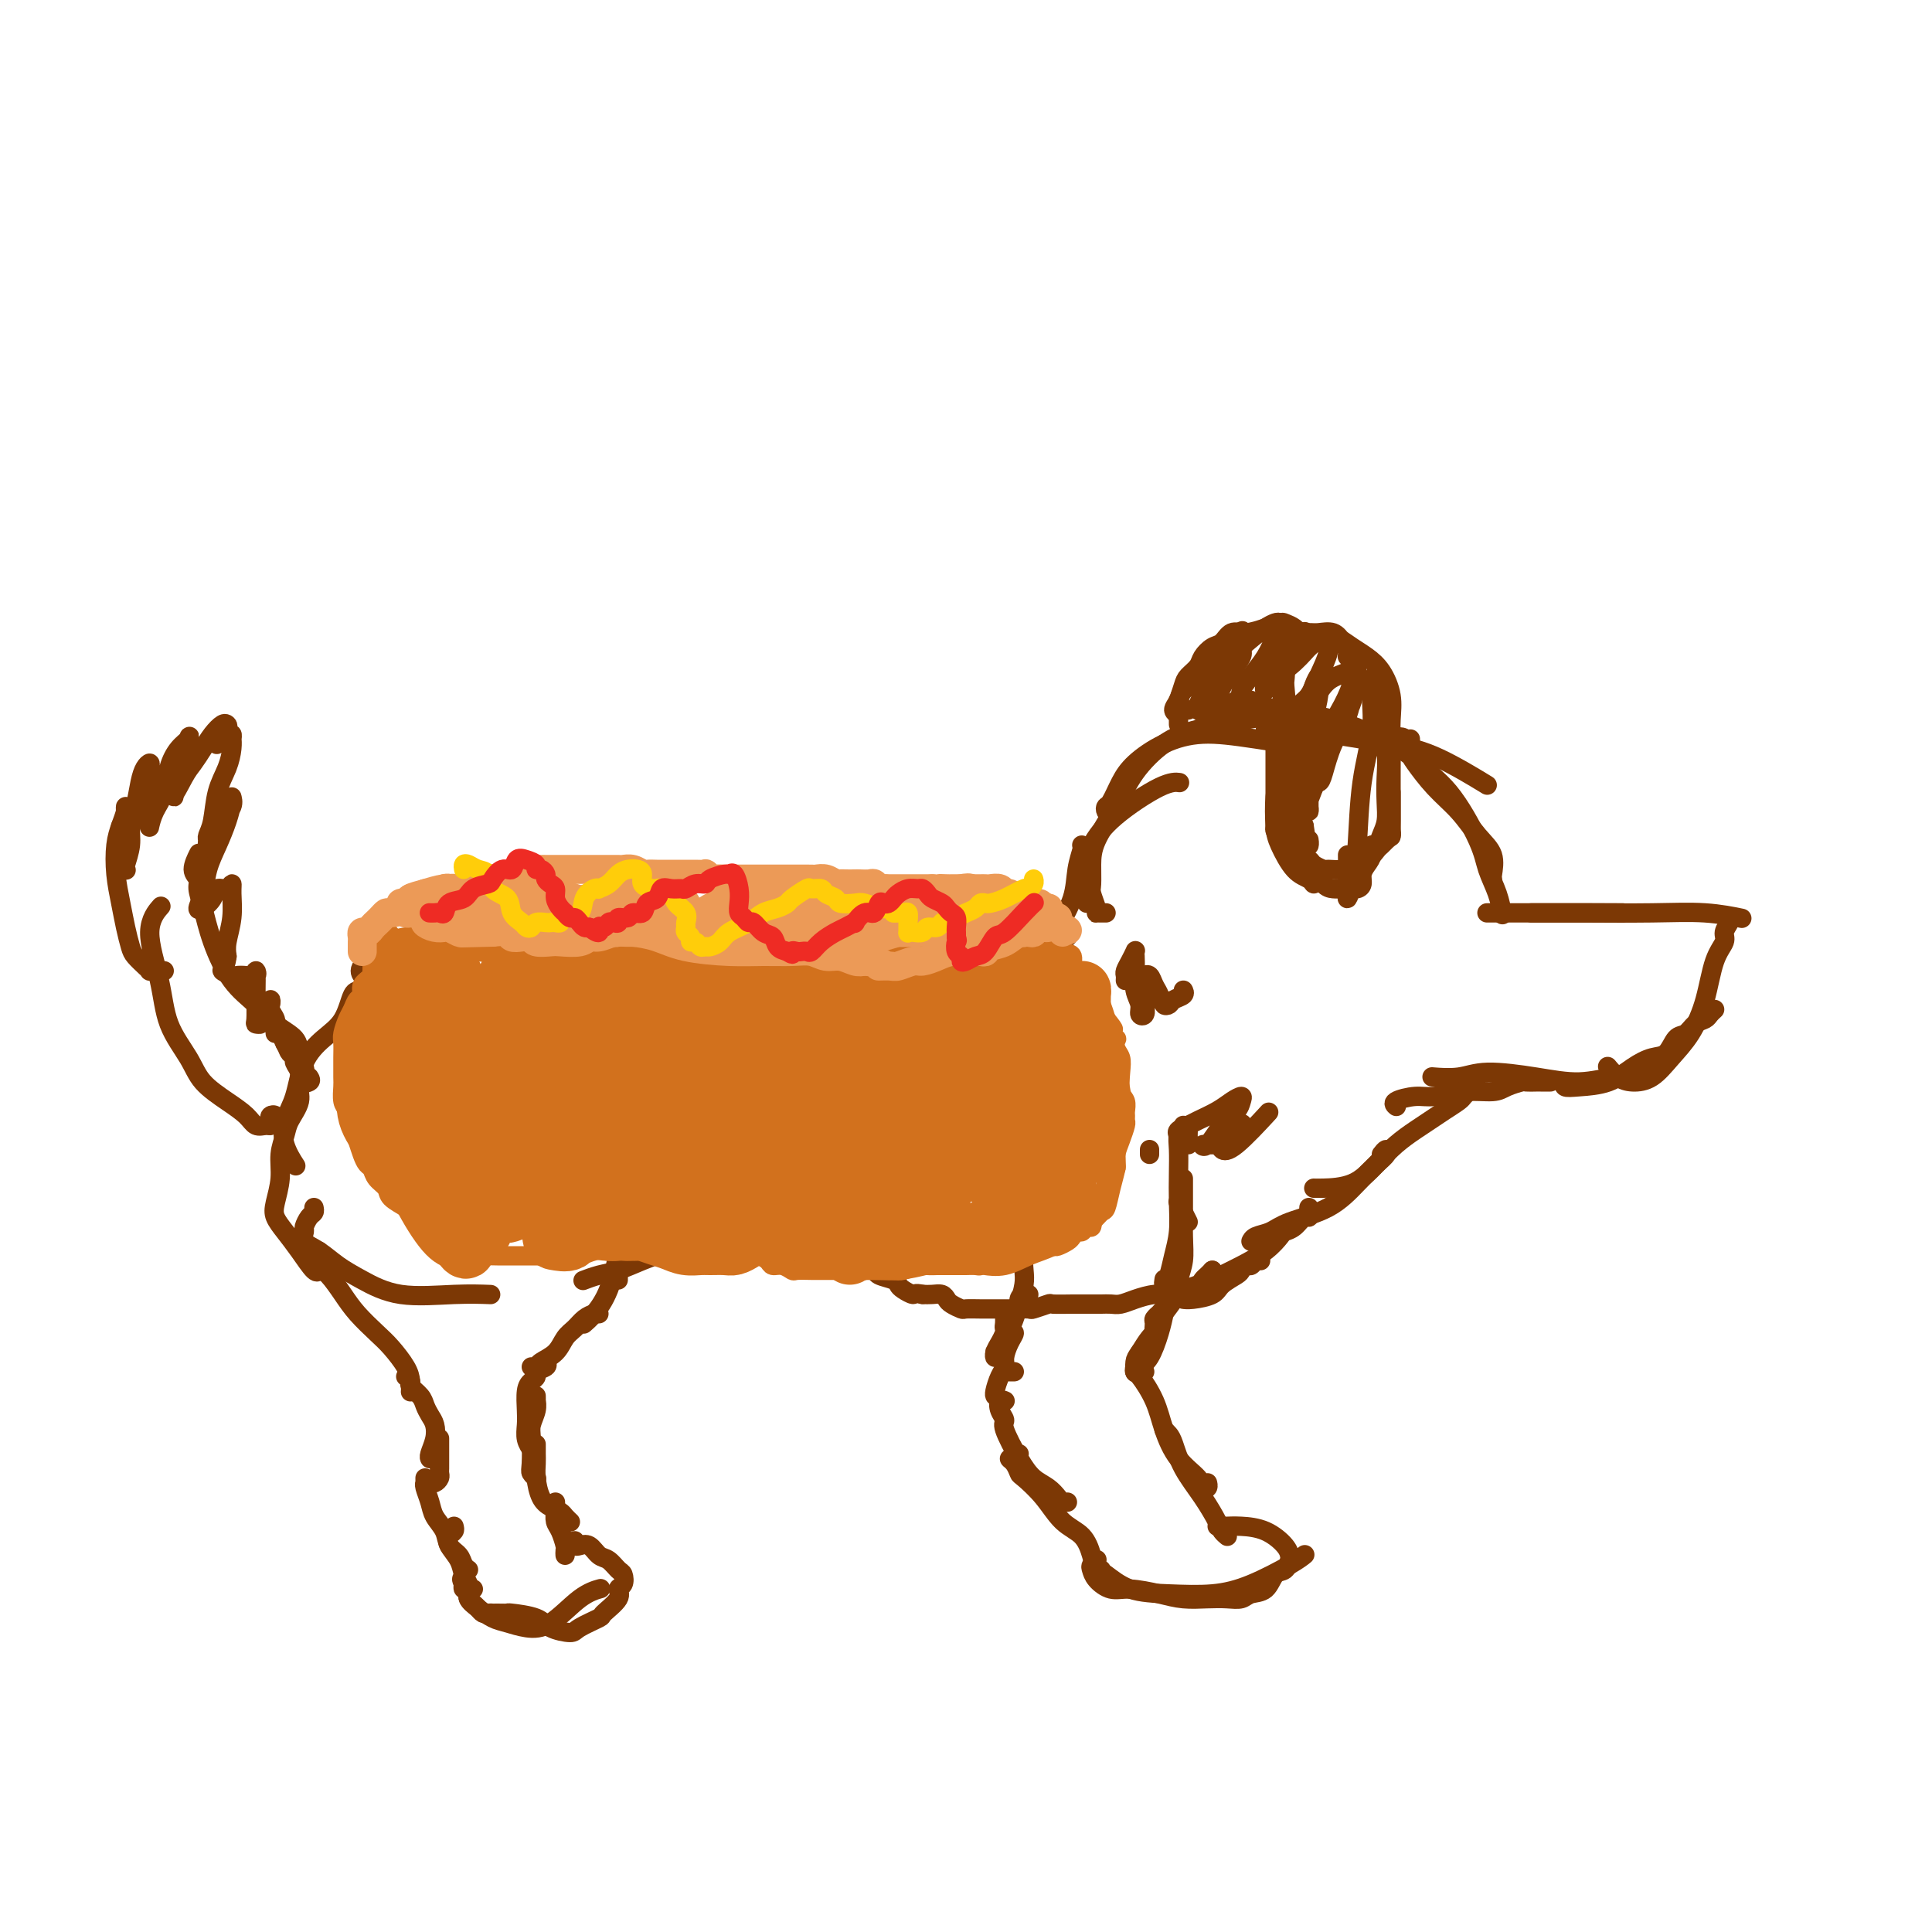 <svg viewBox='0 0 400 400' version='1.1' xmlns='http://www.w3.org/2000/svg' xmlns:xlink='http://www.w3.org/1999/xlink'><g fill='none' stroke='rgb(124,56,5)' stroke-width='4' stroke-linecap='round' stroke-linejoin='round'><path d='M225,187c-0.031,-0.326 -0.062,-0.651 0,-1c0.062,-0.349 0.217,-0.721 0,-1c-0.217,-0.279 -0.808,-0.466 -1,-1c-0.192,-0.534 0.013,-1.415 0,-2c-0.013,-0.585 -0.245,-0.875 0,-2c0.245,-1.125 0.966,-3.086 2,-5c1.034,-1.914 2.380,-3.781 5,-6c2.620,-2.219 6.513,-4.790 9,-6c2.487,-1.210 3.568,-1.060 4,-1c0.432,0.060 0.216,0.030 0,0'/><path d='M230,169c-0.405,-0.314 -0.809,-0.628 -1,-1c-0.191,-0.372 -0.168,-0.802 0,-1c0.168,-0.198 0.480,-0.162 1,-1c0.520,-0.838 1.246,-2.548 2,-4c0.754,-1.452 1.535,-2.644 3,-4c1.465,-1.356 3.614,-2.874 6,-4c2.386,-1.126 5.011,-1.858 8,-2c2.989,-0.142 6.343,0.308 11,1c4.657,0.692 10.616,1.626 13,2c2.384,0.374 1.192,0.187 0,0'/><path d='M262,152c-0.008,-0.338 -0.016,-0.677 0,-1c0.016,-0.323 0.055,-0.631 0,-1c-0.055,-0.369 -0.205,-0.801 0,-1c0.205,-0.199 0.766,-0.166 2,0c1.234,0.166 3.141,0.466 5,1c1.859,0.534 3.669,1.303 7,2c3.331,0.697 8.181,1.321 12,2c3.819,0.679 6.605,1.414 10,3c3.395,1.586 7.399,4.025 9,5c1.601,0.975 0.801,0.488 0,0'/><path d='M292,153c0.007,0.225 0.014,0.449 0,1c-0.014,0.551 -0.048,1.428 0,2c0.048,0.572 0.178,0.840 1,2c0.822,1.160 2.336,3.211 4,5c1.664,1.789 3.479,3.317 5,5c1.521,1.683 2.747,3.523 4,5c1.253,1.477 2.532,2.592 3,4c0.468,1.408 0.126,3.110 0,4c-0.126,0.890 -0.036,0.969 0,1c0.036,0.031 0.018,0.016 0,0'/><path d='M288,153c-0.285,0.122 -0.571,0.244 0,0c0.571,-0.244 1.997,-0.853 3,0c1.003,0.853 1.582,3.168 3,5c1.418,1.832 3.676,3.182 6,6c2.324,2.818 4.714,7.106 6,10c1.286,2.894 1.468,4.394 2,6c0.532,1.606 1.412,3.317 2,5c0.588,1.683 0.882,3.338 1,4c0.118,0.662 0.059,0.331 0,0'/><path d='M308,189c-0.127,0.000 -0.255,0.000 0,0c0.255,0.000 0.891,0.000 2,0c1.109,0.000 2.689,0.000 7,0c4.311,0.000 11.353,0.000 15,0c3.647,0.000 3.899,0.000 4,0c0.101,0.000 0.050,0.000 0,0'/><path d='M318,189c-0.487,0.000 -0.974,0.000 -1,0c-0.026,-0.000 0.409,-0.001 1,0c0.591,0.001 1.340,0.004 3,0c1.660,-0.004 4.232,-0.015 8,0c3.768,0.015 8.732,0.056 13,0c4.268,-0.056 7.841,-0.207 11,0c3.159,0.207 5.902,0.774 7,1c1.098,0.226 0.549,0.113 0,0'/><path d='M358,190c0.126,0.238 0.253,0.477 0,1c-0.253,0.523 -0.885,1.332 -1,2c-0.115,0.668 0.287,1.196 0,2c-0.287,0.804 -1.262,1.886 -2,4c-0.738,2.114 -1.240,5.260 -2,8c-0.760,2.740 -1.778,5.072 -3,7c-1.222,1.928 -2.646,3.451 -4,5c-1.354,1.549 -2.636,3.122 -4,4c-1.364,0.878 -2.809,1.060 -4,1c-1.191,-0.060 -2.128,-0.362 -3,-1c-0.872,-0.638 -1.678,-1.611 -2,-2c-0.322,-0.389 -0.161,-0.195 0,0'/><path d='M355,209c-0.357,0.324 -0.715,0.648 -1,1c-0.285,0.352 -0.498,0.732 -1,1c-0.502,0.268 -1.291,0.424 -2,1c-0.709,0.576 -1.336,1.571 -2,2c-0.664,0.429 -1.365,0.293 -2,1c-0.635,0.707 -1.205,2.256 -2,3c-0.795,0.744 -1.814,0.684 -3,1c-1.186,0.316 -2.538,1.009 -4,2c-1.462,0.991 -3.033,2.279 -5,3c-1.967,0.721 -4.331,0.874 -6,1c-1.669,0.126 -2.642,0.226 -3,0c-0.358,-0.226 -0.102,-0.779 0,-1c0.102,-0.221 0.051,-0.111 0,0'/><path d='M342,221c-0.305,0.033 -0.609,0.065 -1,0c-0.391,-0.065 -0.867,-0.229 -1,0c-0.133,0.229 0.078,0.850 0,1c-0.078,0.150 -0.445,-0.173 -1,0c-0.555,0.173 -1.299,0.840 -2,1c-0.701,0.160 -1.361,-0.188 -3,0c-1.639,0.188 -4.258,0.912 -7,1c-2.742,0.088 -5.608,-0.460 -9,-1c-3.392,-0.540 -7.311,-1.073 -10,-1c-2.689,0.073 -4.147,0.750 -6,1c-1.853,0.250 -4.101,0.071 -5,0c-0.899,-0.071 -0.450,-0.036 0,0'/><path d='M321,224c-0.324,-0.000 -0.648,-0.001 -1,0c-0.352,0.001 -0.731,0.003 -1,0c-0.269,-0.003 -0.429,-0.011 -1,0c-0.571,0.011 -1.554,0.040 -2,0c-0.446,-0.040 -0.356,-0.150 -1,0c-0.644,0.150 -2.022,0.561 -3,1c-0.978,0.439 -1.555,0.905 -3,1c-1.445,0.095 -3.756,-0.181 -6,0c-2.244,0.181 -4.419,0.819 -6,1c-1.581,0.181 -2.568,-0.096 -4,0c-1.432,0.096 -3.309,0.564 -4,1c-0.691,0.436 -0.198,0.839 0,1c0.198,0.161 0.099,0.081 0,0'/><path d='M304,226c-0.381,0.357 -0.761,0.714 -1,1c-0.239,0.286 -0.335,0.502 -1,1c-0.665,0.498 -1.899,1.280 -3,2c-1.101,0.720 -2.070,1.380 -3,2c-0.930,0.620 -1.821,1.199 -3,2c-1.179,0.801 -2.645,1.822 -4,3c-1.355,1.178 -2.598,2.512 -4,4c-1.402,1.488 -2.964,3.131 -5,4c-2.036,0.869 -4.546,0.965 -6,1c-1.454,0.035 -1.853,0.009 -2,0c-0.147,-0.009 -0.042,-0.003 0,0c0.042,0.003 0.021,0.001 0,0'/><path d='M286,239c0.386,-0.498 0.771,-0.997 1,-1c0.229,-0.003 0.301,0.488 0,1c-0.301,0.512 -0.975,1.044 -2,2c-1.025,0.956 -2.400,2.336 -4,4c-1.600,1.664 -3.423,3.612 -6,5c-2.577,1.388 -5.906,2.214 -8,3c-2.094,0.786 -2.953,1.530 -4,2c-1.047,0.470 -2.282,0.665 -3,1c-0.718,0.335 -0.919,0.810 -1,1c-0.081,0.190 -0.040,0.095 0,0'/><path d='M271,250c-0.018,0.295 -0.036,0.590 0,1c0.036,0.410 0.127,0.934 0,1c-0.127,0.066 -0.472,-0.327 -1,0c-0.528,0.327 -1.239,1.376 -2,2c-0.761,0.624 -1.572,0.825 -2,1c-0.428,0.175 -0.472,0.324 -1,1c-0.528,0.676 -1.539,1.880 -3,3c-1.461,1.120 -3.371,2.156 -5,3c-1.629,0.844 -2.977,1.497 -4,2c-1.023,0.503 -1.721,0.858 -2,1c-0.279,0.142 -0.140,0.071 0,0'/><path d='M261,261c-0.332,-0.120 -0.664,-0.240 -1,0c-0.336,0.240 -0.675,0.841 -1,1c-0.325,0.159 -0.637,-0.123 -1,0c-0.363,0.123 -0.776,0.649 -1,1c-0.224,0.351 -0.260,0.525 -1,1c-0.740,0.475 -2.184,1.252 -3,2c-0.816,0.748 -1.002,1.469 -2,2c-0.998,0.531 -2.807,0.874 -4,1c-1.193,0.126 -1.769,0.036 -2,0c-0.231,-0.036 -0.115,-0.018 0,0'/><path d='M229,189c-0.312,0.002 -0.623,0.005 -1,0c-0.377,-0.005 -0.819,-0.016 -1,0c-0.181,0.016 -0.101,0.059 0,0c0.101,-0.059 0.224,-0.222 0,-1c-0.224,-0.778 -0.794,-2.173 -1,-3c-0.206,-0.827 -0.049,-1.086 0,-2c0.049,-0.914 -0.012,-2.482 0,-4c0.012,-1.518 0.095,-2.987 1,-5c0.905,-2.013 2.630,-4.570 4,-7c1.370,-2.430 2.384,-4.735 4,-7c1.616,-2.265 3.835,-4.491 6,-6c2.165,-1.509 4.277,-2.299 7,-3c2.723,-0.701 6.058,-1.311 10,-2c3.942,-0.689 8.493,-1.455 13,-1c4.507,0.455 8.971,2.132 13,4c4.029,1.868 7.623,3.926 10,6c2.377,2.074 3.536,4.164 4,5c0.464,0.836 0.232,0.418 0,0'/><path d='M244,150c0.000,-0.450 0.000,-0.899 0,-1c-0.000,-0.101 -0.001,0.147 0,0c0.001,-0.147 0.004,-0.690 0,-1c-0.004,-0.310 -0.013,-0.386 0,-1c0.013,-0.614 0.049,-1.764 0,-2c-0.049,-0.236 -0.183,0.443 0,0c0.183,-0.443 0.682,-2.006 1,-3c0.318,-0.994 0.456,-1.417 1,-2c0.544,-0.583 1.496,-1.327 2,-2c0.504,-0.673 0.560,-1.276 1,-2c0.440,-0.724 1.265,-1.570 2,-2c0.735,-0.430 1.381,-0.444 2,-1c0.619,-0.556 1.211,-1.652 2,-2c0.789,-0.348 1.773,0.053 3,0c1.227,-0.053 2.695,-0.560 4,-1c1.305,-0.440 2.447,-0.811 3,-1c0.553,-0.189 0.517,-0.194 1,0c0.483,0.194 1.484,0.586 2,1c0.516,0.414 0.547,0.849 1,1c0.453,0.151 1.327,0.019 2,0c0.673,-0.019 1.146,0.076 2,0c0.854,-0.076 2.089,-0.322 3,0c0.911,0.322 1.497,1.213 2,2c0.503,0.787 0.923,1.472 1,2c0.077,0.528 -0.189,0.901 0,1c0.189,0.099 0.834,-0.077 1,0c0.166,0.077 -0.148,0.405 0,1c0.148,0.595 0.756,1.456 1,2c0.244,0.544 0.122,0.772 0,1'/><path d='M281,140c0.833,1.500 0.417,0.750 0,0'/><path d='M275,131c0.041,0.017 0.083,0.035 0,0c-0.083,-0.035 -0.290,-0.121 0,0c0.290,0.121 1.076,0.450 2,1c0.924,0.550 1.985,1.322 3,2c1.015,0.678 1.985,1.264 3,2c1.015,0.736 2.076,1.624 3,3c0.924,1.376 1.712,3.241 2,5c0.288,1.759 0.077,3.412 0,5c-0.077,1.588 -0.021,3.113 0,5c0.021,1.887 0.006,4.138 0,6c-0.006,1.862 -0.001,3.334 0,5c0.001,1.666 0.000,3.525 0,5c-0.000,1.475 -0.000,2.564 0,3c0.000,0.436 0.000,0.218 0,0'/><path d='M288,164c0.000,0.665 0.001,1.330 0,2c-0.001,0.670 -0.003,1.345 0,2c0.003,0.655 0.012,1.289 0,2c-0.012,0.711 -0.044,1.499 0,2c0.044,0.501 0.165,0.715 0,1c-0.165,0.285 -0.614,0.639 -1,1c-0.386,0.361 -0.707,0.727 -1,1c-0.293,0.273 -0.559,0.451 -1,1c-0.441,0.549 -1.059,1.468 -2,2c-0.941,0.532 -2.207,0.675 -3,1c-0.793,0.325 -1.114,0.830 -2,1c-0.886,0.170 -2.335,0.004 -3,0c-0.665,-0.004 -0.544,0.154 -1,0c-0.456,-0.154 -1.489,-0.620 -2,-1c-0.511,-0.380 -0.500,-0.676 -1,-1c-0.500,-0.324 -1.510,-0.677 -2,-1c-0.490,-0.323 -0.461,-0.616 -1,-1c-0.539,-0.384 -1.647,-0.860 -2,-1c-0.353,-0.140 0.049,0.056 0,0c-0.049,-0.056 -0.549,-0.365 -1,-1c-0.451,-0.635 -0.853,-1.595 -1,-2c-0.147,-0.405 -0.039,-0.253 0,-1c0.039,-0.747 0.011,-2.392 0,-3c-0.011,-0.608 -0.003,-0.179 0,-1c0.003,-0.821 0.001,-2.893 0,-4c-0.001,-1.107 -0.000,-1.250 0,-2c0.000,-0.750 0.001,-2.106 0,-3c-0.001,-0.894 -0.003,-1.325 0,-2c0.003,-0.675 0.011,-1.593 0,-2c-0.011,-0.407 -0.041,-0.302 0,-1c0.041,-0.698 0.155,-2.199 0,-3c-0.155,-0.801 -0.577,-0.900 -1,-1'/><path d='M263,149c-0.333,-3.950 -0.667,-2.326 -1,-2c-0.333,0.326 -0.666,-0.645 -1,-1c-0.334,-0.355 -0.671,-0.092 -1,0c-0.329,0.092 -0.652,0.014 -1,0c-0.348,-0.014 -0.720,0.035 -1,0c-0.280,-0.035 -0.467,-0.154 -1,0c-0.533,0.154 -1.413,0.580 -2,1c-0.587,0.420 -0.882,0.834 -1,1c-0.118,0.166 -0.059,0.083 0,0'/><path d='M259,145c-0.455,-0.000 -0.910,-0.001 -1,0c-0.090,0.001 0.184,0.002 0,0c-0.184,-0.002 -0.827,-0.008 -1,0c-0.173,0.008 0.126,0.030 0,0c-0.126,-0.030 -0.675,-0.113 -1,0c-0.325,0.113 -0.427,0.422 -1,1c-0.573,0.578 -1.618,1.424 -2,2c-0.382,0.576 -0.102,0.883 0,1c0.102,0.117 0.026,0.043 0,0c-0.026,-0.043 -0.003,-0.054 0,0c0.003,0.054 -0.013,0.172 0,0c0.013,-0.172 0.055,-0.634 0,-1c-0.055,-0.366 -0.207,-0.637 0,-1c0.207,-0.363 0.773,-0.818 1,-1c0.227,-0.182 0.113,-0.091 0,0'/><path d='M224,175c-0.028,-0.030 -0.055,-0.059 0,0c0.055,0.059 0.193,0.208 0,1c-0.193,0.792 -0.718,2.227 -1,4c-0.282,1.773 -0.321,3.883 -1,6c-0.679,2.117 -2.000,4.241 -3,6c-1.000,1.759 -1.680,3.152 -2,4c-0.320,0.848 -0.278,1.151 0,1c0.278,-0.151 0.794,-0.758 1,-1c0.206,-0.242 0.103,-0.121 0,0'/><path d='M221,193c0.120,0.331 0.240,0.662 0,1c-0.240,0.338 -0.841,0.683 -1,1c-0.159,0.317 0.123,0.607 0,1c-0.123,0.393 -0.652,0.890 -1,1c-0.348,0.110 -0.515,-0.168 -1,0c-0.485,0.168 -1.287,0.781 -2,1c-0.713,0.219 -1.337,0.045 -3,0c-1.663,-0.045 -4.366,0.041 -7,0c-2.634,-0.041 -5.201,-0.207 -8,0c-2.799,0.207 -5.831,0.786 -8,1c-2.169,0.214 -3.477,0.061 -4,0c-0.523,-0.061 -0.262,-0.031 0,0'/><path d='M197,202c0.096,0.091 0.191,0.182 0,0c-0.191,-0.182 -0.669,-0.636 -1,-1c-0.331,-0.364 -0.514,-0.636 -1,-1c-0.486,-0.364 -1.274,-0.820 -2,-1c-0.726,-0.180 -1.390,-0.086 -2,0c-0.610,0.086 -1.168,0.163 -2,0c-0.832,-0.163 -1.940,-0.565 -3,-1c-1.060,-0.435 -2.073,-0.902 -3,-1c-0.927,-0.098 -1.768,0.172 -3,0c-1.232,-0.172 -2.857,-0.787 -5,-1c-2.143,-0.213 -4.806,-0.025 -7,0c-2.194,0.025 -3.921,-0.112 -6,0c-2.079,0.112 -4.512,0.474 -8,0c-3.488,-0.474 -8.032,-1.784 -12,-3c-3.968,-1.216 -7.362,-2.340 -11,-3c-3.638,-0.660 -7.522,-0.857 -11,-1c-3.478,-0.143 -6.552,-0.231 -9,0c-2.448,0.231 -4.271,0.780 -5,1c-0.729,0.220 -0.365,0.110 0,0'/><path d='M137,190c-0.699,-0.423 -1.397,-0.845 -2,-1c-0.603,-0.155 -1.110,-0.042 -2,0c-0.890,0.042 -2.163,0.013 -3,0c-0.837,-0.013 -1.238,-0.012 -2,0c-0.762,0.012 -1.884,0.033 -3,0c-1.116,-0.033 -2.227,-0.122 -4,0c-1.773,0.122 -4.207,0.453 -6,1c-1.793,0.547 -2.943,1.309 -5,2c-2.057,0.691 -5.021,1.309 -8,2c-2.979,0.691 -5.974,1.453 -8,2c-2.026,0.547 -3.084,0.878 -4,1c-0.916,0.122 -1.690,0.035 -2,0c-0.310,-0.035 -0.155,-0.017 0,0'/><path d='M134,193c-0.392,0.121 -0.784,0.243 -1,0c-0.216,-0.243 -0.258,-0.850 -1,-1c-0.742,-0.150 -2.186,0.159 -3,0c-0.814,-0.159 -0.999,-0.785 -2,-1c-1.001,-0.215 -2.818,-0.017 -5,0c-2.182,0.017 -4.728,-0.146 -7,0c-2.272,0.146 -4.269,0.601 -7,1c-2.731,0.399 -6.197,0.743 -9,1c-2.803,0.257 -4.944,0.426 -7,1c-2.056,0.574 -4.029,1.552 -6,2c-1.971,0.448 -3.941,0.368 -6,1c-2.059,0.632 -4.208,1.978 -5,3c-0.792,1.022 -0.226,1.721 0,2c0.226,0.279 0.113,0.140 0,0'/><path d='M79,204c-0.134,-0.117 -0.268,-0.234 -1,0c-0.732,0.234 -2.062,0.818 -3,1c-0.938,0.182 -1.483,-0.038 -2,1c-0.517,1.038 -1.007,3.333 -2,5c-0.993,1.667 -2.489,2.707 -4,4c-1.511,1.293 -3.039,2.841 -4,5c-0.961,2.159 -1.357,4.929 -2,7c-0.643,2.071 -1.533,3.442 -2,5c-0.467,1.558 -0.510,3.304 0,5c0.510,1.696 1.574,3.342 2,4c0.426,0.658 0.213,0.329 0,0'/><path d='M64,223c0.241,0.373 0.482,0.745 0,1c-0.482,0.255 -1.688,0.391 -2,1c-0.312,0.609 0.271,1.691 0,3c-0.271,1.309 -1.397,2.847 -2,4c-0.603,1.153 -0.685,1.922 -1,3c-0.315,1.078 -0.864,2.465 -1,4c-0.136,1.535 0.140,3.217 0,5c-0.140,1.783 -0.696,3.666 -1,5c-0.304,1.334 -0.354,2.119 0,3c0.354,0.881 1.114,1.858 2,3c0.886,1.142 1.897,2.451 3,4c1.103,1.549 2.297,3.340 3,4c0.703,0.660 0.915,0.189 1,0c0.085,-0.189 0.042,-0.094 0,0'/><path d='M65,250c0.082,0.366 0.163,0.731 0,1c-0.163,0.269 -0.571,0.441 -1,1c-0.429,0.559 -0.878,1.504 -1,2c-0.122,0.496 0.082,0.544 0,1c-0.082,0.456 -0.450,1.321 0,2c0.450,0.679 1.717,1.173 3,2c1.283,0.827 2.583,1.987 4,3c1.417,1.013 2.952,1.879 5,3c2.048,1.121 4.611,2.496 8,3c3.389,0.504 7.605,0.136 11,0c3.395,-0.136 5.970,-0.039 7,0c1.030,0.039 0.515,0.019 0,0'/><path d='M111,238c0.000,-0.339 0.000,-0.679 0,-1c0.000,-0.321 -0.000,-0.625 0,-1c0.000,-0.375 0.000,-0.821 0,-1c0.000,-0.179 0.000,-0.089 0,0'/><path d='M110,236c-0.090,0.465 -0.180,0.930 0,1c0.180,0.070 0.630,-0.255 1,0c0.370,0.255 0.661,1.089 2,2c1.339,0.911 3.727,1.898 6,3c2.273,1.102 4.432,2.319 6,4c1.568,1.681 2.546,3.827 3,6c0.454,2.173 0.384,4.372 0,7c-0.384,2.628 -1.082,5.684 -2,8c-0.918,2.316 -2.055,3.893 -3,5c-0.945,1.107 -1.699,1.745 -2,2c-0.301,0.255 -0.151,0.128 0,0'/><path d='M124,272c-0.243,-0.063 -0.487,-0.127 -1,0c-0.513,0.127 -1.297,0.443 -2,1c-0.703,0.557 -1.326,1.354 -2,2c-0.674,0.646 -1.400,1.140 -2,2c-0.600,0.860 -1.075,2.087 -2,3c-0.925,0.913 -2.299,1.513 -3,2c-0.701,0.487 -0.727,0.862 -1,1c-0.273,0.138 -0.792,0.039 -1,0c-0.208,-0.039 -0.104,-0.020 0,0'/><path d='M113,282c0.232,0.334 0.465,0.668 0,1c-0.465,0.332 -1.627,0.662 -2,1c-0.373,0.338 0.044,0.684 0,1c-0.044,0.316 -0.549,0.602 -1,1c-0.451,0.398 -0.849,0.909 -1,2c-0.151,1.091 -0.054,2.762 0,4c0.054,1.238 0.066,2.043 0,3c-0.066,0.957 -0.210,2.065 0,3c0.210,0.935 0.774,1.696 1,2c0.226,0.304 0.113,0.152 0,0'/><path d='M111,289c0.008,0.463 0.016,0.926 0,1c-0.016,0.074 -0.057,-0.240 0,0c0.057,0.240 0.210,1.034 0,2c-0.210,0.966 -0.785,2.105 -1,3c-0.215,0.895 -0.072,1.546 0,3c0.072,1.454 0.072,3.710 0,5c-0.072,1.290 -0.215,1.614 0,2c0.215,0.386 0.789,0.835 1,1c0.211,0.165 0.060,0.047 0,0c-0.060,-0.047 -0.030,-0.024 0,0'/><path d='M111,299c0.001,0.353 0.003,0.707 0,1c-0.003,0.293 -0.009,0.526 0,1c0.009,0.474 0.034,1.188 0,2c-0.034,0.812 -0.125,1.723 0,3c0.125,1.277 0.468,2.920 1,4c0.532,1.080 1.253,1.596 2,2c0.747,0.404 1.520,0.696 2,1c0.480,0.304 0.668,0.620 1,1c0.332,0.380 0.809,0.823 1,1c0.191,0.177 0.095,0.089 0,0'/><path d='M115,311c-0.006,0.360 -0.012,0.720 0,1c0.012,0.280 0.042,0.480 0,1c-0.042,0.520 -0.155,1.358 0,2c0.155,0.642 0.577,1.086 1,2c0.423,0.914 0.845,2.296 1,3c0.155,0.704 0.042,0.728 0,1c-0.042,0.272 -0.012,0.792 0,1c0.012,0.208 0.006,0.104 0,0'/><path d='M67,260c-0.420,0.130 -0.839,0.260 -1,0c-0.161,-0.260 -0.062,-0.909 0,-1c0.062,-0.091 0.087,0.376 0,1c-0.087,0.624 -0.287,1.406 0,2c0.287,0.594 1.063,1.001 2,2c0.937,0.999 2.037,2.592 3,4c0.963,1.408 1.789,2.632 3,4c1.211,1.368 2.808,2.882 4,4c1.192,1.118 1.980,1.841 3,3c1.020,1.159 2.273,2.754 3,4c0.727,1.246 0.926,2.143 1,3c0.074,0.857 0.021,1.673 0,2c-0.021,0.327 -0.011,0.163 0,0'/><path d='M84,285c0.477,0.357 0.954,0.715 1,1c0.046,0.285 -0.338,0.498 0,1c0.338,0.502 1.398,1.292 2,2c0.602,0.708 0.746,1.335 1,2c0.254,0.665 0.618,1.369 1,2c0.382,0.631 0.782,1.188 1,2c0.218,0.812 0.254,1.877 0,3c-0.254,1.123 -0.799,2.302 -1,3c-0.201,0.698 -0.057,0.914 0,1c0.057,0.086 0.029,0.043 0,0'/><path d='M91,298c0.000,-0.172 0.000,-0.344 0,0c-0.000,0.344 -0.000,1.206 0,2c0.000,0.794 0.001,1.522 0,2c-0.001,0.478 -0.003,0.706 0,1c0.003,0.294 0.011,0.653 0,1c-0.011,0.347 -0.042,0.681 0,1c0.042,0.319 0.155,0.621 0,1c-0.155,0.379 -0.580,0.833 -1,1c-0.420,0.167 -0.834,0.048 -1,0c-0.166,-0.048 -0.083,-0.024 0,0'/><path d='M88,306c-0.007,0.434 -0.014,0.868 0,1c0.014,0.132 0.049,-0.037 0,0c-0.049,0.037 -0.183,0.279 0,1c0.183,0.721 0.683,1.922 1,3c0.317,1.078 0.452,2.033 1,3c0.548,0.967 1.510,1.948 2,3c0.490,1.052 0.510,2.177 1,3c0.490,0.823 1.451,1.344 2,2c0.549,0.656 0.686,1.446 1,2c0.314,0.554 0.804,0.873 1,1c0.196,0.127 0.098,0.064 0,0'/><path d='M94,316c0.099,0.351 0.197,0.702 0,1c-0.197,0.298 -0.690,0.541 -1,1c-0.310,0.459 -0.437,1.132 0,2c0.437,0.868 1.436,1.931 2,3c0.564,1.069 0.691,2.143 1,3c0.309,0.857 0.801,1.498 1,2c0.199,0.502 0.105,0.867 0,1c-0.105,0.133 -0.221,0.036 0,0c0.221,-0.036 0.777,-0.010 1,0c0.223,0.010 0.111,0.005 0,0'/><path d='M119,319c-0.065,0.407 -0.131,0.815 0,1c0.131,0.185 0.458,0.148 1,0c0.542,-0.148 1.297,-0.406 2,0c0.703,0.406 1.352,1.475 2,2c0.648,0.525 1.293,0.507 2,1c0.707,0.493 1.474,1.496 2,2c0.526,0.504 0.809,0.510 1,1c0.191,0.490 0.290,1.464 0,2c-0.290,0.536 -0.967,0.633 -1,1c-0.033,0.367 0.579,1.003 0,2c-0.579,0.997 -2.351,2.356 -3,3c-0.649,0.644 -0.177,0.572 -1,1c-0.823,0.428 -2.943,1.354 -4,2c-1.057,0.646 -1.052,1.010 -2,1c-0.948,-0.010 -2.849,-0.395 -4,-1c-1.151,-0.605 -1.552,-1.430 -3,-2c-1.448,-0.570 -3.942,-0.885 -5,-1c-1.058,-0.115 -0.679,-0.031 -1,0c-0.321,0.031 -1.343,0.009 -2,0c-0.657,-0.009 -0.950,-0.005 -1,0c-0.050,0.005 0.141,0.013 0,0c-0.141,-0.013 -0.616,-0.045 -1,0c-0.384,0.045 -0.678,0.167 -1,0c-0.322,-0.167 -0.674,-0.623 -1,-1c-0.326,-0.377 -0.627,-0.675 -1,-1c-0.373,-0.325 -0.818,-0.678 -1,-1c-0.182,-0.322 -0.100,-0.612 0,-1c0.100,-0.388 0.219,-0.874 0,-1c-0.219,-0.126 -0.777,0.107 -1,0c-0.223,-0.107 -0.112,-0.553 0,-1'/><path d='M96,328c-0.685,-1.250 -0.399,-1.376 0,-1c0.399,0.376 0.910,1.252 1,2c0.090,0.748 -0.241,1.367 0,2c0.241,0.633 1.056,1.281 2,2c0.944,0.719 2.019,1.510 3,2c0.981,0.490 1.868,0.677 3,1c1.132,0.323 2.511,0.780 4,1c1.489,0.220 3.090,0.203 5,-1c1.910,-1.203 4.130,-3.593 6,-5c1.870,-1.407 3.392,-1.831 4,-2c0.608,-0.169 0.304,-0.085 0,0'/><path d='M246,253c-0.311,-0.622 -0.622,-1.244 -1,-2c-0.378,-0.756 -0.822,-1.644 -1,-2c-0.178,-0.356 -0.089,-0.178 0,0'/><path d='M245,233c0.113,0.370 0.226,0.740 0,1c-0.226,0.260 -0.792,0.410 -1,1c-0.208,0.590 -0.059,1.620 0,3c0.059,1.380 0.027,3.111 0,5c-0.027,1.889 -0.050,3.937 0,6c0.050,2.063 0.171,4.143 0,6c-0.171,1.857 -0.634,3.492 -1,5c-0.366,1.508 -0.634,2.889 -1,4c-0.366,1.111 -0.829,1.953 -1,2c-0.171,0.047 -0.049,-0.701 0,-1c0.049,-0.299 0.024,-0.150 0,0'/><path d='M245,244c0.001,0.104 0.001,0.208 0,1c-0.001,0.792 -0.004,2.273 0,3c0.004,0.727 0.013,0.701 0,2c-0.013,1.299 -0.049,3.922 0,6c0.049,2.078 0.182,3.610 0,5c-0.182,1.390 -0.680,2.637 -1,4c-0.320,1.363 -0.464,2.842 -1,4c-0.536,1.158 -1.465,1.996 -2,3c-0.535,1.004 -0.675,2.174 -1,3c-0.325,0.826 -0.834,1.308 -1,1c-0.166,-0.308 0.012,-1.407 0,-2c-0.012,-0.593 -0.213,-0.680 0,-1c0.213,-0.320 0.839,-0.874 1,-1c0.161,-0.126 -0.145,0.176 0,0c0.145,-0.176 0.740,-0.829 1,-1c0.260,-0.171 0.185,0.141 0,1c-0.185,0.859 -0.481,2.267 -1,4c-0.519,1.733 -1.260,3.793 -2,5c-0.740,1.207 -1.477,1.561 -2,2c-0.523,0.439 -0.831,0.962 -1,1c-0.169,0.038 -0.199,-0.411 0,-1c0.199,-0.589 0.625,-1.319 1,-2c0.375,-0.681 0.697,-1.312 1,-2c0.303,-0.688 0.586,-1.432 1,-2c0.414,-0.568 0.958,-0.961 1,-1c0.042,-0.039 -0.416,0.274 -1,1c-0.584,0.726 -1.292,1.863 -2,3'/><path d='M236,280c-0.690,0.952 -0.917,1.333 -1,2c-0.083,0.667 -0.024,1.619 0,2c0.024,0.381 0.012,0.190 0,0'/><path d='M212,259c0.000,0.000 0.100,0.100 0.1,0.1'/><path d='M213,259c-0.416,0.147 -0.833,0.294 -1,1c-0.167,0.706 -0.086,1.972 0,3c0.086,1.028 0.177,1.817 0,3c-0.177,1.183 -0.622,2.760 -1,4c-0.378,1.240 -0.690,2.143 -1,3c-0.310,0.857 -0.619,1.669 -1,2c-0.381,0.331 -0.834,0.182 -1,0c-0.166,-0.182 -0.045,-0.395 0,-1c0.045,-0.605 0.013,-1.601 0,-2c-0.013,-0.399 -0.006,-0.199 0,0'/><path d='M213,268c-0.305,-0.053 -0.610,-0.106 -1,0c-0.390,0.106 -0.864,0.370 -1,1c-0.136,0.630 0.065,1.625 0,2c-0.065,0.375 -0.396,0.130 -1,1c-0.604,0.870 -1.482,2.856 -2,4c-0.518,1.144 -0.675,1.445 -1,2c-0.325,0.555 -0.819,1.365 -1,2c-0.181,0.635 -0.049,1.094 0,1c0.049,-0.094 0.014,-0.741 0,-1c-0.014,-0.259 -0.007,-0.129 0,0'/><path d='M209,276c0.504,-0.149 1.008,-0.298 1,0c-0.008,0.298 -0.528,1.043 -1,2c-0.472,0.957 -0.897,2.127 -1,3c-0.103,0.873 0.116,1.449 0,2c-0.116,0.551 -0.567,1.075 -1,2c-0.433,0.925 -0.847,2.249 -1,3c-0.153,0.751 -0.044,0.929 0,1c0.044,0.071 0.022,0.036 0,0'/><path d='M209,284c0.417,0.000 0.833,0.000 1,0c0.167,0.000 0.083,0.000 0,0'/><path d='M208,290c-0.028,-0.012 -0.056,-0.025 0,0c0.056,0.025 0.195,0.086 0,0c-0.195,-0.086 -0.723,-0.319 -1,0c-0.277,0.319 -0.304,1.192 0,2c0.304,0.808 0.938,1.553 1,2c0.062,0.447 -0.450,0.596 0,2c0.450,1.404 1.860,4.065 3,6c1.140,1.935 2.008,3.145 3,4c0.992,0.855 2.108,1.353 3,2c0.892,0.647 1.559,1.441 2,2c0.441,0.559 0.657,0.881 1,1c0.343,0.119 0.812,0.034 1,0c0.188,-0.034 0.094,-0.017 0,0'/><path d='M211,301c-0.459,-0.117 -0.918,-0.234 -1,0c-0.082,0.234 0.213,0.820 0,1c-0.213,0.180 -0.935,-0.046 -1,0c-0.065,0.046 0.526,0.365 1,1c0.474,0.635 0.830,1.586 1,2c0.170,0.414 0.154,0.291 1,1c0.846,0.709 2.555,2.250 4,4c1.445,1.750 2.625,3.709 4,5c1.375,1.291 2.943,1.915 4,3c1.057,1.085 1.603,2.631 2,4c0.397,1.369 0.645,2.561 1,3c0.355,0.439 0.816,0.125 1,0c0.184,-0.125 0.092,-0.063 0,0'/><path d='M237,284c-0.300,-0.000 -0.600,-0.000 -1,0c-0.400,0.000 -0.898,0.001 -1,0c-0.102,-0.001 0.194,-0.005 1,1c0.806,1.005 2.124,3.019 3,5c0.876,1.981 1.310,3.929 2,6c0.690,2.071 1.635,4.264 3,6c1.365,1.736 3.150,3.015 4,4c0.850,0.985 0.764,1.676 1,2c0.236,0.324 0.794,0.279 1,0c0.206,-0.279 0.059,-0.794 0,-1c-0.059,-0.206 -0.029,-0.103 0,0'/><path d='M241,296c0.344,0.309 0.687,0.618 1,1c0.313,0.382 0.594,0.837 1,2c0.406,1.163 0.936,3.033 2,5c1.064,1.967 2.664,4.030 4,6c1.336,1.970 2.410,3.848 3,5c0.590,1.152 0.697,1.579 1,2c0.303,0.421 0.801,0.834 1,1c0.199,0.166 0.100,0.083 0,0'/><path d='M252,316c0.368,-0.003 0.736,-0.005 1,0c0.264,0.005 0.424,0.019 1,0c0.576,-0.019 1.566,-0.070 3,0c1.434,0.070 3.310,0.261 5,1c1.690,0.739 3.193,2.027 4,3c0.807,0.973 0.919,1.630 1,2c0.081,0.370 0.131,0.452 0,1c-0.131,0.548 -0.443,1.562 -1,2c-0.557,0.438 -1.359,0.299 -2,1c-0.641,0.701 -1.121,2.240 -2,3c-0.879,0.760 -2.156,0.740 -3,1c-0.844,0.260 -1.255,0.799 -2,1c-0.745,0.201 -1.823,0.064 -3,0c-1.177,-0.064 -2.453,-0.054 -4,0c-1.547,0.054 -3.363,0.152 -5,0c-1.637,-0.152 -3.093,-0.555 -5,-1c-1.907,-0.445 -4.263,-0.931 -6,-1c-1.737,-0.069 -2.854,0.279 -4,0c-1.146,-0.279 -2.321,-1.185 -3,-2c-0.679,-0.815 -0.862,-1.538 -1,-2c-0.138,-0.462 -0.229,-0.663 0,-1c0.229,-0.337 0.780,-0.811 1,-1c0.220,-0.189 0.110,-0.095 0,0'/><path d='M227,325c0.462,0.111 0.924,0.222 2,1c1.076,0.778 2.767,2.224 5,3c2.233,0.776 5.008,0.884 8,1c2.992,0.116 6.199,0.241 9,0c2.801,-0.241 5.194,-0.848 8,-2c2.806,-1.152 6.025,-2.849 8,-4c1.975,-1.151 2.707,-1.758 3,-2c0.293,-0.242 0.146,-0.121 0,0'/><path d='M128,263c0.000,0.000 0.100,0.100 0.1,0.1'/><path d='M128,264c0.000,0.422 0.000,0.844 0,1c0.000,0.156 0.000,0.044 0,0c0.000,-0.044 0.000,-0.022 0,0'/><path d='M251,263c0.030,0.732 0.060,1.464 0,2c-0.060,0.536 -0.208,0.875 0,1c0.208,0.125 0.774,0.036 1,0c0.226,-0.036 0.113,-0.018 0,0'/><path d='M251,263c-0.321,0.334 -0.641,0.668 -1,1c-0.359,0.332 -0.755,0.663 -1,1c-0.245,0.337 -0.337,0.682 -1,1c-0.663,0.318 -1.896,0.611 -3,1c-1.104,0.389 -2.077,0.875 -3,1c-0.923,0.125 -1.794,-0.110 -3,0c-1.206,0.110 -2.746,0.565 -4,1c-1.254,0.435 -2.224,0.849 -3,1c-0.776,0.151 -1.360,0.041 -2,0c-0.640,-0.041 -1.335,-0.011 -2,0c-0.665,0.011 -1.300,0.002 -2,0c-0.700,-0.002 -1.467,0.003 -2,0c-0.533,-0.003 -0.834,-0.015 -2,0c-1.166,0.015 -3.198,0.057 -4,0c-0.802,-0.057 -0.375,-0.211 -1,0c-0.625,0.211 -2.302,0.789 -3,1c-0.698,0.211 -0.416,0.057 -1,0c-0.584,-0.057 -2.034,-0.015 -3,0c-0.966,0.015 -1.448,0.005 -2,0c-0.552,-0.005 -1.174,-0.004 -2,0c-0.826,0.004 -1.857,0.012 -3,0c-1.143,-0.012 -2.400,-0.046 -3,0c-0.600,0.046 -0.545,0.170 -1,0c-0.455,-0.170 -1.420,-0.634 -2,-1c-0.580,-0.366 -0.774,-0.634 -1,-1c-0.226,-0.366 -0.484,-0.829 -1,-1c-0.516,-0.171 -1.290,-0.049 -2,0c-0.710,0.049 -1.355,0.024 -2,0'/><path d='M191,268c-1.739,-0.416 -1.587,0.043 -2,0c-0.413,-0.043 -1.391,-0.590 -2,-1c-0.609,-0.410 -0.849,-0.685 -1,-1c-0.151,-0.315 -0.215,-0.672 -1,-1c-0.785,-0.328 -2.293,-0.628 -3,-1c-0.707,-0.372 -0.612,-0.817 -1,-1c-0.388,-0.183 -1.258,-0.106 -2,0c-0.742,0.106 -1.357,0.240 -2,0c-0.643,-0.240 -1.312,-0.853 -2,-1c-0.688,-0.147 -1.393,0.172 -2,0c-0.607,-0.172 -1.117,-0.834 -2,-1c-0.883,-0.166 -2.138,0.166 -3,0c-0.862,-0.166 -1.329,-0.828 -2,-1c-0.671,-0.172 -1.544,0.147 -2,0c-0.456,-0.147 -0.495,-0.761 -1,-1c-0.505,-0.239 -1.475,-0.103 -2,0c-0.525,0.103 -0.604,0.172 -1,0c-0.396,-0.172 -1.108,-0.586 -2,-1c-0.892,-0.414 -1.965,-0.829 -3,-1c-1.035,-0.171 -2.031,-0.099 -3,0c-0.969,0.099 -1.910,0.225 -3,0c-1.090,-0.225 -2.328,-0.800 -3,-1c-0.672,-0.200 -0.780,-0.023 -1,0c-0.220,0.023 -0.554,-0.106 -1,0c-0.446,0.106 -1.003,0.448 -2,1c-0.997,0.552 -2.432,1.314 -4,2c-1.568,0.686 -3.268,1.294 -5,2c-1.732,0.706 -3.495,1.509 -5,2c-1.505,0.491 -2.751,0.671 -4,1c-1.249,0.329 -2.500,0.808 -3,1c-0.500,0.192 -0.250,0.096 0,0'/><path d='M58,232c-0.453,0.107 -0.905,0.215 -1,0c-0.095,-0.215 0.169,-0.751 0,-1c-0.169,-0.249 -0.769,-0.209 -1,0c-0.231,0.209 -0.091,0.586 0,1c0.091,0.414 0.133,0.863 0,1c-0.133,0.137 -0.441,-0.038 -1,0c-0.559,0.038 -1.369,0.287 -2,0c-0.631,-0.287 -1.083,-1.112 -2,-2c-0.917,-0.888 -2.300,-1.839 -4,-3c-1.700,-1.161 -3.719,-2.532 -5,-4c-1.281,-1.468 -1.824,-3.031 -3,-5c-1.176,-1.969 -2.984,-4.342 -4,-7c-1.016,-2.658 -1.242,-5.599 -2,-9c-0.758,-3.401 -2.050,-7.262 -2,-10c0.050,-2.738 1.443,-4.354 2,-5c0.557,-0.646 0.279,-0.323 0,0'/><path d='M34,201c-0.341,-0.001 -0.682,-0.002 -1,0c-0.318,0.002 -0.614,0.008 -1,0c-0.386,-0.008 -0.863,-0.031 -1,0c-0.137,0.031 0.065,0.116 0,0c-0.065,-0.116 -0.399,-0.434 -1,-1c-0.601,-0.566 -1.471,-1.381 -2,-2c-0.529,-0.619 -0.717,-1.043 -1,-2c-0.283,-0.957 -0.662,-2.447 -1,-4c-0.338,-1.553 -0.637,-3.169 -1,-5c-0.363,-1.831 -0.791,-3.879 -1,-6c-0.209,-2.121 -0.200,-4.317 0,-6c0.200,-1.683 0.589,-2.854 1,-4c0.411,-1.146 0.842,-2.268 1,-3c0.158,-0.732 0.042,-1.072 0,-1c-0.042,0.072 -0.011,0.558 0,1c0.011,0.442 0.003,0.841 0,1c-0.003,0.159 -0.002,0.080 0,0'/><path d='M26,171c-0.421,-0.186 -0.841,-0.372 -1,0c-0.159,0.372 -0.056,1.301 0,2c0.056,0.699 0.067,1.167 0,2c-0.067,0.833 -0.210,2.029 0,3c0.210,0.971 0.773,1.716 1,2c0.227,0.284 0.116,0.108 0,0c-0.116,-0.108 -0.238,-0.146 0,-1c0.238,-0.854 0.837,-2.522 1,-4c0.163,-1.478 -0.110,-2.765 0,-4c0.110,-1.235 0.604,-2.420 1,-4c0.396,-1.580 0.695,-3.557 1,-5c0.305,-1.443 0.618,-2.353 1,-3c0.382,-0.647 0.834,-1.030 1,-1c0.166,0.030 0.044,0.474 0,1c-0.044,0.526 -0.012,1.135 0,2c0.012,0.865 0.003,1.985 0,3c-0.003,1.015 0.001,1.924 0,3c-0.001,1.076 -0.007,2.320 0,3c0.007,0.680 0.029,0.798 0,1c-0.029,0.202 -0.107,0.489 0,0c0.107,-0.489 0.400,-1.756 1,-3c0.600,-1.244 1.506,-2.467 2,-4c0.494,-1.533 0.574,-3.376 1,-5c0.426,-1.624 1.197,-3.028 2,-4c0.803,-0.972 1.637,-1.512 2,-2c0.363,-0.488 0.255,-0.925 0,0c-0.255,0.925 -0.657,3.212 -1,5c-0.343,1.788 -0.628,3.077 -1,4c-0.372,0.923 -0.831,1.479 -1,2c-0.169,0.521 -0.048,1.006 0,1c0.048,-0.006 0.024,-0.503 0,-1'/><path d='M36,164c-0.107,1.166 1.127,-1.418 2,-3c0.873,-1.582 1.386,-2.162 2,-3c0.614,-0.838 1.328,-1.936 2,-3c0.672,-1.064 1.300,-2.095 2,-3c0.700,-0.905 1.471,-1.683 2,-2c0.529,-0.317 0.818,-0.172 1,0c0.182,0.172 0.259,0.372 0,1c-0.259,0.628 -0.853,1.684 -1,2c-0.147,0.316 0.153,-0.107 0,0c-0.153,0.107 -0.758,0.745 -1,1c-0.242,0.255 -0.121,0.128 0,0'/><path d='M47,153c0.422,-0.546 0.843,-1.091 1,-1c0.157,0.091 0.049,0.819 0,1c-0.049,0.181 -0.040,-0.184 0,0c0.040,0.184 0.112,0.918 0,2c-0.112,1.082 -0.408,2.513 -1,4c-0.592,1.487 -1.480,3.029 -2,5c-0.520,1.971 -0.672,4.372 -1,6c-0.328,1.628 -0.831,2.484 -1,3c-0.169,0.516 -0.005,0.694 0,1c0.005,0.306 -0.149,0.742 0,1c0.149,0.258 0.600,0.338 1,0c0.400,-0.338 0.749,-1.095 1,-2c0.251,-0.905 0.405,-1.958 1,-3c0.595,-1.042 1.632,-2.072 2,-3c0.368,-0.928 0.067,-1.755 0,-2c-0.067,-0.245 0.099,0.090 0,1c-0.099,0.910 -0.461,2.395 -1,4c-0.539,1.605 -1.253,3.332 -2,5c-0.747,1.668 -1.528,3.279 -2,5c-0.472,1.721 -0.636,3.553 -1,5c-0.364,1.447 -0.928,2.508 -1,3c-0.072,0.492 0.349,0.414 1,0c0.651,-0.414 1.533,-1.165 2,-2c0.467,-0.835 0.518,-1.754 1,-2c0.482,-0.246 1.393,0.181 2,0c0.607,-0.181 0.908,-0.971 1,-1c0.092,-0.029 -0.027,0.704 0,2c0.027,1.296 0.200,3.157 0,5c-0.200,1.843 -0.771,3.670 -1,5c-0.229,1.330 -0.114,2.165 0,3'/><path d='M47,198c-0.338,2.785 -1.183,2.747 -1,3c0.183,0.253 1.394,0.795 2,1c0.606,0.205 0.607,0.071 1,0c0.393,-0.071 1.177,-0.080 2,0c0.823,0.080 1.685,0.250 2,0c0.315,-0.250 0.085,-0.918 0,-1c-0.085,-0.082 -0.024,0.423 0,1c0.024,0.577 0.010,1.227 0,2c-0.010,0.773 -0.018,1.669 0,3c0.018,1.331 0.060,3.096 0,4c-0.060,0.904 -0.223,0.948 0,1c0.223,0.052 0.830,0.114 1,0c0.170,-0.114 -0.099,-0.403 0,-1c0.099,-0.597 0.566,-1.503 1,-2c0.434,-0.497 0.834,-0.586 1,-1c0.166,-0.414 0.097,-1.154 0,-1c-0.097,0.154 -0.222,1.201 0,2c0.222,0.799 0.792,1.350 1,2c0.208,0.650 0.056,1.399 0,2c-0.056,0.601 -0.016,1.053 0,1c0.016,-0.053 0.007,-0.611 0,-1c-0.007,-0.389 -0.013,-0.610 0,-1c0.013,-0.390 0.045,-0.950 0,-1c-0.045,-0.050 -0.166,0.410 0,1c0.166,0.590 0.619,1.312 1,2c0.381,0.688 0.691,1.344 1,2'/><path d='M59,216c0.780,1.485 0.730,1.697 1,2c0.270,0.303 0.861,0.696 1,1c0.139,0.304 -0.172,0.517 0,1c0.172,0.483 0.827,1.235 1,2c0.173,0.765 -0.136,1.545 0,2c0.136,0.455 0.718,0.587 1,0c0.282,-0.587 0.265,-1.892 0,-3c-0.265,-1.108 -0.776,-2.018 -1,-3c-0.224,-0.982 -0.161,-2.035 -1,-3c-0.839,-0.965 -2.581,-1.843 -4,-3c-1.419,-1.157 -2.514,-2.593 -4,-4c-1.486,-1.407 -3.364,-2.786 -5,-5c-1.636,-2.214 -3.032,-5.263 -4,-8c-0.968,-2.737 -1.510,-5.161 -2,-7c-0.490,-1.839 -0.930,-3.092 -1,-4c-0.070,-0.908 0.229,-1.470 0,-2c-0.229,-0.530 -0.985,-1.027 -1,-2c-0.015,-0.973 0.710,-2.421 1,-3c0.290,-0.579 0.145,-0.290 0,0'/></g>
<g fill='none' stroke='rgb(210,113,29)' stroke-width='4' stroke-linecap='round' stroke-linejoin='round'><path d='M80,205c-0.000,-0.357 -0.000,-0.714 0,-1c0.000,-0.286 0.000,-0.500 0,-1c-0.000,-0.500 -0.000,-1.285 0,-2c0.000,-0.715 0.000,-1.358 0,-2c-0.000,-0.642 -0.001,-1.282 0,-2c0.001,-0.718 0.004,-1.512 0,-2c-0.004,-0.488 -0.016,-0.668 0,-1c0.016,-0.332 0.061,-0.815 0,-1c-0.061,-0.185 -0.227,-0.072 0,0c0.227,0.072 0.845,0.104 1,1c0.155,0.896 -0.155,2.655 0,4c0.155,1.345 0.774,2.274 1,4c0.226,1.726 0.060,4.248 0,6c-0.060,1.752 -0.012,2.736 0,4c0.012,1.264 -0.011,2.810 0,4c0.011,1.190 0.056,2.023 0,2c-0.056,-0.023 -0.211,-0.902 0,-2c0.211,-1.098 0.789,-2.414 1,-4c0.211,-1.586 0.053,-3.442 0,-5c-0.053,-1.558 -0.003,-2.818 0,-4c0.003,-1.182 -0.040,-2.286 0,-3c0.040,-0.714 0.165,-1.038 0,-1c-0.165,0.038 -0.618,0.440 -1,1c-0.382,0.560 -0.691,1.280 -1,2'/><path d='M81,202c-0.536,1.358 -0.876,3.754 -1,6c-0.124,2.246 -0.033,4.343 0,6c0.033,1.657 0.009,2.873 0,4c-0.009,1.127 -0.002,2.164 0,3c0.002,0.836 0.000,1.470 0,2c-0.000,0.530 0.001,0.957 0,1c-0.001,0.043 -0.003,-0.299 0,0c0.003,0.299 0.011,1.239 0,1c-0.011,-0.239 -0.040,-1.657 0,-3c0.040,-1.343 0.151,-2.610 0,-4c-0.151,-1.390 -0.562,-2.903 -1,-4c-0.438,-1.097 -0.902,-1.779 -1,-3c-0.098,-1.221 0.169,-2.981 0,-4c-0.169,-1.019 -0.774,-1.296 -1,-2c-0.226,-0.704 -0.072,-1.833 0,-3c0.072,-1.167 0.063,-2.372 0,-3c-0.063,-0.628 -0.179,-0.680 0,-1c0.179,-0.320 0.653,-0.909 1,-1c0.347,-0.091 0.567,0.316 1,0c0.433,-0.316 1.078,-1.353 2,-2c0.922,-0.647 2.120,-0.903 3,-1c0.880,-0.097 1.443,-0.036 2,0c0.557,0.036 1.108,0.047 2,0c0.892,-0.047 2.126,-0.154 3,0c0.874,0.154 1.389,0.567 2,1c0.611,0.433 1.318,0.886 2,1c0.682,0.114 1.338,-0.110 2,0c0.662,0.110 1.331,0.555 2,1'/><path d='M99,197c2.900,0.473 2.651,0.155 3,0c0.349,-0.155 1.297,-0.147 2,0c0.703,0.147 1.162,0.432 2,0c0.838,-0.432 2.054,-1.580 3,-2c0.946,-0.420 1.623,-0.111 2,0c0.377,0.111 0.456,0.026 1,0c0.544,-0.026 1.554,0.007 2,0c0.446,-0.007 0.328,-0.055 1,0c0.672,0.055 2.134,0.215 3,0c0.866,-0.215 1.137,-0.803 2,-1c0.863,-0.197 2.317,-0.003 3,0c0.683,0.003 0.595,-0.185 1,0c0.405,0.185 1.305,0.742 2,1c0.695,0.258 1.187,0.216 2,0c0.813,-0.216 1.947,-0.605 3,-1c1.053,-0.395 2.025,-0.796 3,-1c0.975,-0.204 1.954,-0.212 3,0c1.046,0.212 2.159,0.642 3,1c0.841,0.358 1.409,0.642 2,1c0.591,0.358 1.206,0.788 2,1c0.794,0.212 1.768,0.204 3,0c1.232,-0.204 2.724,-0.605 4,-1c1.276,-0.395 2.337,-0.786 3,-1c0.663,-0.214 0.927,-0.253 2,0c1.073,0.253 2.955,0.796 4,1c1.045,0.204 1.253,0.069 2,0c0.747,-0.069 2.035,-0.071 3,0c0.965,0.071 1.609,0.215 2,0c0.391,-0.215 0.528,-0.789 1,-1c0.472,-0.211 1.278,-0.060 2,0c0.722,0.060 1.361,0.030 2,0'/><path d='M172,194c4.882,-0.249 3.086,0.130 3,0c-0.086,-0.130 1.538,-0.767 3,-1c1.462,-0.233 2.762,-0.062 4,0c1.238,0.062 2.414,0.017 3,0c0.586,-0.017 0.583,-0.004 1,0c0.417,0.004 1.256,0.001 2,0c0.744,-0.001 1.394,-0.000 2,0c0.606,0.000 1.167,0.000 2,0c0.833,-0.000 1.938,-0.000 3,0c1.062,0.000 2.081,0.000 3,0c0.919,-0.000 1.740,-0.000 2,0c0.260,0.000 -0.039,-0.000 0,0c0.039,0.000 0.415,0.000 1,0c0.585,-0.000 1.378,-0.000 2,0c0.622,0.000 1.074,0.000 2,0c0.926,-0.000 2.327,-0.001 3,0c0.673,0.001 0.617,0.004 1,0c0.383,-0.004 1.205,-0.013 2,0c0.795,0.013 1.563,0.049 2,0c0.437,-0.049 0.542,-0.184 1,0c0.458,0.184 1.270,0.687 2,1c0.730,0.313 1.379,0.436 2,1c0.621,0.564 1.213,1.569 2,2c0.787,0.431 1.769,0.286 2,1c0.231,0.714 -0.289,2.285 0,3c0.289,0.715 1.387,0.575 2,1c0.613,0.425 0.742,1.415 1,2c0.258,0.585 0.647,0.765 1,1c0.353,0.235 0.672,0.525 1,1c0.328,0.475 0.665,1.136 1,2c0.335,0.864 0.667,1.932 1,3'/><path d='M229,211c2.487,3.109 1.206,1.882 1,2c-0.206,0.118 0.663,1.580 1,2c0.337,0.420 0.142,-0.203 0,0c-0.142,0.203 -0.230,1.233 0,2c0.230,0.767 0.780,1.270 1,2c0.220,0.730 0.112,1.687 0,3c-0.112,1.313 -0.226,2.982 0,4c0.226,1.018 0.793,1.384 1,2c0.207,0.616 0.053,1.480 0,2c-0.053,0.520 -0.004,0.695 0,1c0.004,0.305 -0.038,0.740 0,1c0.038,0.260 0.154,0.346 0,1c-0.154,0.654 -0.580,1.876 -1,3c-0.420,1.124 -0.834,2.148 -1,3c-0.166,0.852 -0.085,1.530 0,2c0.085,0.470 0.173,0.731 0,1c-0.173,0.269 -0.607,0.547 -1,1c-0.393,0.453 -0.746,1.082 -1,2c-0.254,0.918 -0.411,2.126 -1,3c-0.589,0.874 -1.611,1.415 -2,2c-0.389,0.585 -0.146,1.214 0,2c0.146,0.786 0.193,1.730 0,2c-0.193,0.270 -0.628,-0.135 -1,0c-0.372,0.135 -0.681,0.811 -1,1c-0.319,0.189 -0.648,-0.107 -1,0c-0.352,0.107 -0.727,0.617 -1,1c-0.273,0.383 -0.444,0.639 -1,1c-0.556,0.361 -1.496,0.828 -2,1c-0.504,0.172 -0.573,0.049 -1,0c-0.427,-0.049 -1.214,-0.025 -2,0'/><path d='M216,258c-2.025,0.858 -2.087,1.004 -3,1c-0.913,-0.004 -2.677,-0.159 -4,0c-1.323,0.159 -2.205,0.631 -3,1c-0.795,0.369 -1.504,0.635 -2,1c-0.496,0.365 -0.779,0.830 -1,1c-0.221,0.170 -0.382,0.046 -1,0c-0.618,-0.046 -1.695,-0.012 -2,0c-0.305,0.012 0.161,0.004 0,0c-0.161,-0.004 -0.948,-0.002 -2,0c-1.052,0.002 -2.369,0.004 -3,0c-0.631,-0.004 -0.577,-0.015 -1,0c-0.423,0.015 -1.325,0.057 -2,0c-0.675,-0.057 -1.124,-0.211 -2,0c-0.876,0.211 -2.178,0.789 -3,1c-0.822,0.211 -1.165,0.057 -2,0c-0.835,-0.057 -2.162,-0.015 -3,0c-0.838,0.015 -1.187,0.004 -2,0c-0.813,-0.004 -2.089,-0.001 -3,0c-0.911,0.001 -1.456,-0.000 -2,0c-0.544,0.000 -1.087,0.001 -2,0c-0.913,-0.001 -2.198,-0.004 -3,0c-0.802,0.004 -1.122,0.016 -2,0c-0.878,-0.016 -2.314,-0.060 -3,0c-0.686,0.060 -0.620,0.222 -1,0c-0.380,-0.222 -1.204,-0.829 -2,-1c-0.796,-0.171 -1.564,0.094 -2,0c-0.436,-0.094 -0.539,-0.547 -1,-1c-0.461,-0.453 -1.278,-0.905 -2,-1c-0.722,-0.095 -1.348,0.167 -2,0c-0.652,-0.167 -1.329,-0.762 -2,-1c-0.671,-0.238 -1.335,-0.119 -2,0'/><path d='M151,259c-5.911,-0.619 -2.687,-0.166 -2,0c0.687,0.166 -1.163,0.044 -2,0c-0.837,-0.044 -0.660,-0.012 -1,0c-0.340,0.012 -1.196,0.003 -2,0c-0.804,-0.003 -1.556,-0.001 -2,0c-0.444,0.001 -0.580,0.000 -1,0c-0.420,-0.000 -1.124,-0.000 -2,0c-0.876,0.000 -1.925,-0.000 -3,0c-1.075,0.000 -2.175,0.000 -3,0c-0.825,-0.000 -1.375,-0.001 -2,0c-0.625,0.001 -1.326,0.004 -2,0c-0.674,-0.004 -1.321,-0.015 -2,0c-0.679,0.015 -1.389,0.057 -2,0c-0.611,-0.057 -1.123,-0.211 -2,0c-0.877,0.211 -2.118,0.789 -3,1c-0.882,0.211 -1.404,0.057 -2,0c-0.596,-0.057 -1.266,-0.015 -2,0c-0.734,0.015 -1.533,0.004 -2,0c-0.467,-0.004 -0.603,-0.001 -1,0c-0.397,0.001 -1.054,-0.000 -2,0c-0.946,0.000 -2.179,0.001 -3,0c-0.821,-0.001 -1.228,-0.004 -2,0c-0.772,0.004 -1.909,0.016 -3,0c-1.091,-0.016 -2.137,-0.061 -3,0c-0.863,0.061 -1.545,0.227 -2,0c-0.455,-0.227 -0.685,-0.848 -1,-1c-0.315,-0.152 -0.717,0.164 -1,0c-0.283,-0.164 -0.447,-0.807 -1,-1c-0.553,-0.193 -1.495,0.063 -2,0c-0.505,-0.063 -0.573,-0.447 -1,-1c-0.427,-0.553 -1.214,-1.277 -2,-2'/><path d='M90,255c-1.971,-0.682 -1.898,0.113 -2,0c-0.102,-0.113 -0.379,-1.132 -1,-2c-0.621,-0.868 -1.585,-1.583 -2,-2c-0.415,-0.417 -0.282,-0.535 -1,-1c-0.718,-0.465 -2.286,-1.276 -3,-2c-0.714,-0.724 -0.572,-1.362 -1,-2c-0.428,-0.638 -1.424,-1.276 -2,-2c-0.576,-0.724 -0.732,-1.533 -1,-2c-0.268,-0.467 -0.649,-0.590 -1,-1c-0.351,-0.410 -0.672,-1.106 -1,-2c-0.328,-0.894 -0.662,-1.987 -1,-3c-0.338,-1.013 -0.679,-1.946 -1,-3c-0.321,-1.054 -0.622,-2.228 -1,-3c-0.378,-0.772 -0.833,-1.141 -1,-2c-0.167,-0.859 -0.046,-2.207 0,-3c0.046,-0.793 0.015,-1.031 0,-2c-0.015,-0.969 -0.015,-2.668 0,-4c0.015,-1.332 0.045,-2.297 0,-3c-0.045,-0.703 -0.166,-1.143 0,-2c0.166,-0.857 0.617,-2.131 1,-3c0.383,-0.869 0.697,-1.334 1,-2c0.303,-0.666 0.595,-1.533 1,-2c0.405,-0.467 0.924,-0.535 1,-1c0.076,-0.465 -0.289,-1.326 0,-2c0.289,-0.674 1.232,-1.161 2,-2c0.768,-0.839 1.360,-2.029 2,-3c0.640,-0.971 1.326,-1.724 2,-2c0.674,-0.276 1.335,-0.074 2,0c0.665,0.074 1.333,0.020 2,0c0.667,-0.020 1.333,-0.006 2,0c0.667,0.006 1.333,0.003 2,0'/><path d='M89,197c1.834,0.045 2.420,0.156 3,0c0.580,-0.156 1.153,-0.579 2,-1c0.847,-0.421 1.967,-0.840 3,-1c1.033,-0.160 1.978,-0.061 3,0c1.022,0.061 2.122,0.083 3,0c0.878,-0.083 1.533,-0.270 3,0c1.467,0.270 3.746,0.997 5,1c1.254,0.003 1.481,-0.717 2,-1c0.519,-0.283 1.328,-0.131 2,0c0.672,0.131 1.208,0.239 2,0c0.792,-0.239 1.840,-0.824 3,-1c1.160,-0.176 2.432,0.057 4,0c1.568,-0.057 3.432,-0.404 5,-1c1.568,-0.596 2.841,-1.443 4,-2c1.159,-0.557 2.205,-0.825 3,-1c0.795,-0.175 1.338,-0.256 2,0c0.662,0.256 1.441,0.850 2,1c0.559,0.150 0.898,-0.143 2,0c1.102,0.143 2.966,0.721 4,1c1.034,0.279 1.237,0.257 2,0c0.763,-0.257 2.087,-0.750 3,-1c0.913,-0.250 1.415,-0.257 2,0c0.585,0.257 1.251,0.776 2,1c0.749,0.224 1.579,0.151 3,0c1.421,-0.151 3.432,-0.380 5,-1c1.568,-0.620 2.694,-1.630 4,-2c1.306,-0.370 2.792,-0.099 4,0c1.208,0.099 2.138,0.027 3,0c0.862,-0.027 1.655,-0.007 2,0c0.345,0.007 0.241,0.002 1,0c0.759,-0.002 2.379,-0.001 4,0'/><path d='M181,189c7.483,-0.158 3.692,-0.053 3,0c-0.692,0.053 1.715,0.056 3,0c1.285,-0.056 1.449,-0.170 2,0c0.551,0.170 1.488,0.623 2,1c0.512,0.377 0.599,0.678 1,1c0.401,0.322 1.115,0.665 2,1c0.885,0.335 1.939,0.664 3,1c1.061,0.336 2.128,0.681 3,1c0.872,0.319 1.548,0.613 2,1c0.452,0.387 0.678,0.867 1,1c0.322,0.133 0.738,-0.081 1,0c0.262,0.081 0.371,0.456 1,1c0.629,0.544 1.780,1.255 3,2c1.220,0.745 2.509,1.522 4,2c1.491,0.478 3.185,0.656 4,1c0.815,0.344 0.750,0.853 1,1c0.250,0.147 0.815,-0.069 1,0c0.185,0.069 -0.011,0.423 0,1c0.011,0.577 0.230,1.378 1,2c0.770,0.622 2.090,1.066 3,2c0.910,0.934 1.409,2.357 2,3c0.591,0.643 1.272,0.507 2,1c0.728,0.493 1.502,1.616 2,2c0.498,0.384 0.721,0.030 1,0c0.279,-0.030 0.614,0.263 1,1c0.386,0.737 0.822,1.918 1,3c0.178,1.082 0.097,2.066 0,3c-0.097,0.934 -0.212,1.817 0,3c0.212,1.183 0.749,2.665 1,4c0.251,1.335 0.214,2.524 0,4c-0.214,1.476 -0.607,3.238 -1,5'/><path d='M231,237c0.047,3.892 0.165,4.121 0,5c-0.165,0.879 -0.612,2.408 -1,4c-0.388,1.592 -0.718,3.245 -1,4c-0.282,0.755 -0.518,0.610 -1,1c-0.482,0.390 -1.212,1.313 -2,2c-0.788,0.687 -1.634,1.137 -3,2c-1.366,0.863 -3.253,2.140 -5,3c-1.747,0.860 -3.355,1.303 -5,2c-1.645,0.697 -3.328,1.649 -5,2c-1.672,0.351 -3.335,0.100 -4,0c-0.665,-0.100 -0.333,-0.050 0,0'/></g>
<g fill='none' stroke='rgb(210,113,29)' stroke-width='12' stroke-linecap='round' stroke-linejoin='round'><path d='M97,220c-0.015,0.008 -0.030,0.016 0,-1c0.030,-1.016 0.107,-3.056 0,-5c-0.107,-1.944 -0.396,-3.791 -1,-6c-0.604,-2.209 -1.521,-4.779 -2,-6c-0.479,-1.221 -0.519,-1.092 -1,-1c-0.481,0.092 -1.403,0.148 -2,1c-0.597,0.852 -0.867,2.501 -1,5c-0.133,2.499 -0.127,5.850 0,9c0.127,3.150 0.374,6.101 1,9c0.626,2.899 1.630,5.747 2,7c0.370,1.253 0.105,0.910 0,1c-0.105,0.090 -0.052,0.613 0,0c0.052,-0.613 0.101,-2.361 0,-5c-0.101,-2.639 -0.352,-6.168 -1,-9c-0.648,-2.832 -1.692,-4.967 -2,-8c-0.308,-3.033 0.121,-6.965 0,-9c-0.121,-2.035 -0.792,-2.171 -1,-2c-0.208,0.171 0.048,0.651 0,2c-0.048,1.349 -0.399,3.567 -1,6c-0.601,2.433 -1.453,5.081 -2,8c-0.547,2.919 -0.788,6.109 -1,8c-0.212,1.891 -0.395,2.483 0,3c0.395,0.517 1.368,0.960 2,1c0.632,0.040 0.923,-0.324 1,-1c0.077,-0.676 -0.059,-1.665 0,-3c0.059,-1.335 0.314,-3.015 0,-5c-0.314,-1.985 -1.198,-4.274 -2,-6c-0.802,-1.726 -1.524,-2.888 -2,-4c-0.476,-1.112 -0.708,-2.175 -1,-2c-0.292,0.175 -0.646,1.587 -1,3'/><path d='M82,210c-1.058,0.741 -1.701,4.093 -2,7c-0.299,2.907 -0.252,5.369 0,8c0.252,2.631 0.709,5.432 1,7c0.291,1.568 0.415,1.903 1,2c0.585,0.097 1.632,-0.045 2,0c0.368,0.045 0.057,0.278 0,0c-0.057,-0.278 0.139,-1.066 0,-2c-0.139,-0.934 -0.614,-2.014 -1,-4c-0.386,-1.986 -0.685,-4.877 -1,-7c-0.315,-2.123 -0.648,-3.476 -1,-5c-0.352,-1.524 -0.724,-3.217 -1,-4c-0.276,-0.783 -0.456,-0.654 -1,0c-0.544,0.654 -1.451,1.835 -2,4c-0.549,2.165 -0.739,5.316 -1,8c-0.261,2.684 -0.593,4.901 0,7c0.593,2.099 2.110,4.081 3,5c0.890,0.919 1.152,0.774 2,1c0.848,0.226 2.280,0.821 3,1c0.720,0.179 0.726,-0.059 1,-1c0.274,-0.941 0.815,-2.583 1,-4c0.185,-1.417 0.012,-2.607 0,-4c-0.012,-1.393 0.136,-2.988 0,-5c-0.136,-2.012 -0.558,-4.443 -1,-6c-0.442,-1.557 -0.906,-2.242 -1,-3c-0.094,-0.758 0.182,-1.588 0,-1c-0.182,0.588 -0.821,2.595 -1,5c-0.179,2.405 0.101,5.208 0,8c-0.101,2.792 -0.584,5.573 0,9c0.584,3.427 2.234,7.500 4,11c1.766,3.500 3.647,6.429 5,8c1.353,1.571 2.176,1.786 3,2'/><path d='M95,257c2.125,3.317 1.439,1.111 2,0c0.561,-1.111 2.371,-1.126 3,-2c0.629,-0.874 0.077,-2.608 0,-5c-0.077,-2.392 0.319,-5.441 0,-9c-0.319,-3.559 -1.354,-7.626 -2,-12c-0.646,-4.374 -0.904,-9.053 -1,-12c-0.096,-2.947 -0.029,-4.160 0,-5c0.029,-0.840 0.022,-1.305 0,-1c-0.022,0.305 -0.057,1.381 0,3c0.057,1.619 0.207,3.782 0,7c-0.207,3.218 -0.770,7.491 -1,11c-0.230,3.509 -0.127,6.254 0,9c0.127,2.746 0.276,5.495 1,7c0.724,1.505 2.021,1.767 3,2c0.979,0.233 1.639,0.436 2,0c0.361,-0.436 0.423,-1.511 1,-4c0.577,-2.489 1.668,-6.392 2,-10c0.332,-3.608 -0.095,-6.921 0,-11c0.095,-4.079 0.713,-8.923 1,-13c0.287,-4.077 0.242,-7.388 0,-9c-0.242,-1.612 -0.680,-1.526 -1,-1c-0.320,0.526 -0.522,1.490 -1,3c-0.478,1.510 -1.232,3.564 -2,7c-0.768,3.436 -1.549,8.254 -2,13c-0.451,4.746 -0.573,9.421 0,14c0.573,4.579 1.842,9.062 3,11c1.158,1.938 2.205,1.331 3,1c0.795,-0.331 1.337,-0.388 2,-1c0.663,-0.612 1.448,-1.780 2,-4c0.552,-2.220 0.872,-5.491 1,-9c0.128,-3.509 0.064,-7.254 0,-11'/><path d='M111,226c-0.029,-5.324 -0.600,-8.633 -1,-12c-0.400,-3.367 -0.628,-6.792 -1,-9c-0.372,-2.208 -0.887,-3.199 -1,-3c-0.113,0.199 0.177,1.586 0,4c-0.177,2.414 -0.819,5.853 -1,10c-0.181,4.147 0.101,9.002 0,14c-0.101,4.998 -0.585,10.139 0,13c0.585,2.861 2.240,3.442 3,4c0.760,0.558 0.624,1.093 1,1c0.376,-0.093 1.265,-0.814 2,-2c0.735,-1.186 1.315,-2.837 2,-5c0.685,-2.163 1.475,-4.839 2,-8c0.525,-3.161 0.784,-6.806 1,-11c0.216,-4.194 0.390,-8.935 0,-12c-0.390,-3.065 -1.345,-4.453 -2,-5c-0.655,-0.547 -1.009,-0.251 -1,1c0.009,1.251 0.382,3.459 0,7c-0.382,3.541 -1.518,8.415 -2,14c-0.482,5.585 -0.311,11.881 0,17c0.311,5.119 0.762,9.061 1,11c0.238,1.939 0.264,1.875 1,2c0.736,0.125 2.183,0.440 3,0c0.817,-0.440 1.004,-1.635 2,-4c0.996,-2.365 2.799,-5.901 4,-10c1.201,-4.099 1.798,-8.759 2,-13c0.202,-4.241 0.010,-8.061 0,-12c-0.010,-3.939 0.163,-7.998 0,-10c-0.163,-2.002 -0.662,-1.949 -1,-2c-0.338,-0.051 -0.514,-0.206 -1,1c-0.486,1.206 -1.282,3.773 -2,7c-0.718,3.227 -1.359,7.113 -2,11'/><path d='M120,225c-1.172,4.960 -1.103,8.858 -1,12c0.103,3.142 0.240,5.526 1,7c0.760,1.474 2.144,2.036 3,2c0.856,-0.036 1.183,-0.672 2,-2c0.817,-1.328 2.125,-3.347 3,-6c0.875,-2.653 1.318,-5.938 2,-9c0.682,-3.062 1.601,-5.899 2,-9c0.399,-3.101 0.276,-6.464 0,-9c-0.276,-2.536 -0.704,-4.245 -1,-5c-0.296,-0.755 -0.459,-0.556 -1,0c-0.541,0.556 -1.458,1.469 -2,4c-0.542,2.531 -0.707,6.681 -1,11c-0.293,4.319 -0.714,8.806 -1,13c-0.286,4.194 -0.436,8.096 0,10c0.436,1.904 1.457,1.809 2,2c0.543,0.191 0.607,0.667 1,0c0.393,-0.667 1.114,-2.475 2,-5c0.886,-2.525 1.938,-5.765 3,-9c1.062,-3.235 2.135,-6.466 3,-10c0.865,-3.534 1.523,-7.373 2,-11c0.477,-3.627 0.772,-7.044 1,-9c0.228,-1.956 0.389,-2.452 0,-2c-0.389,0.452 -1.328,1.853 -2,5c-0.672,3.147 -1.078,8.042 -2,13c-0.922,4.958 -2.359,9.979 -3,14c-0.641,4.021 -0.486,7.042 0,9c0.486,1.958 1.301,2.853 2,3c0.699,0.147 1.280,-0.456 2,-1c0.720,-0.544 1.578,-1.031 3,-3c1.422,-1.969 3.406,-5.420 5,-9c1.594,-3.580 2.797,-7.290 4,-11'/><path d='M149,220c2.595,-5.375 2.081,-6.811 2,-9c-0.081,-2.189 0.269,-5.131 0,-7c-0.269,-1.869 -1.158,-2.664 -2,-3c-0.842,-0.336 -1.638,-0.214 -2,1c-0.362,1.214 -0.292,3.519 -1,7c-0.708,3.481 -2.195,8.138 -3,13c-0.805,4.862 -0.928,9.929 -1,15c-0.072,5.071 -0.091,10.145 0,13c0.091,2.855 0.293,3.492 1,4c0.707,0.508 1.919,0.886 3,0c1.081,-0.886 2.030,-3.037 3,-6c0.970,-2.963 1.959,-6.737 3,-11c1.041,-4.263 2.133,-9.015 3,-14c0.867,-4.985 1.510,-10.203 2,-14c0.490,-3.797 0.829,-6.173 1,-8c0.171,-1.827 0.174,-3.106 0,-3c-0.174,0.106 -0.525,1.596 -1,4c-0.475,2.404 -1.076,5.721 -2,10c-0.924,4.279 -2.173,9.522 -3,14c-0.827,4.478 -1.232,8.193 -1,11c0.232,2.807 1.101,4.706 2,6c0.899,1.294 1.828,1.982 3,2c1.172,0.018 2.588,-0.633 4,-2c1.412,-1.367 2.819,-3.449 4,-6c1.181,-2.551 2.135,-5.572 3,-9c0.865,-3.428 1.641,-7.263 2,-11c0.359,-3.737 0.301,-7.374 0,-10c-0.301,-2.626 -0.843,-4.240 -1,-5c-0.157,-0.760 0.073,-0.666 0,0c-0.073,0.666 -0.449,1.905 -1,5c-0.551,3.095 -1.275,8.048 -2,13'/><path d='M165,220c-0.685,5.851 -0.897,11.479 -1,16c-0.103,4.521 -0.096,7.935 0,10c0.096,2.065 0.283,2.782 1,3c0.717,0.218 1.965,-0.061 3,-1c1.035,-0.939 1.856,-2.536 3,-5c1.144,-2.464 2.609,-5.795 4,-10c1.391,-4.205 2.707,-9.283 4,-14c1.293,-4.717 2.563,-9.074 3,-13c0.437,-3.926 0.041,-7.423 0,-9c-0.041,-1.577 0.271,-1.235 0,0c-0.271,1.235 -1.126,3.364 -2,7c-0.874,3.636 -1.766,8.779 -3,14c-1.234,5.221 -2.808,10.522 -4,15c-1.192,4.478 -2.001,8.135 -2,11c0.001,2.865 0.811,4.938 2,6c1.189,1.062 2.758,1.112 4,1c1.242,-0.112 2.158,-0.386 3,-2c0.842,-1.614 1.609,-4.569 3,-8c1.391,-3.431 3.405,-7.339 5,-11c1.595,-3.661 2.773,-7.076 4,-11c1.227,-3.924 2.505,-8.357 3,-11c0.495,-2.643 0.206,-3.495 0,-4c-0.206,-0.505 -0.331,-0.664 -1,0c-0.669,0.664 -1.884,2.152 -3,5c-1.116,2.848 -2.134,7.058 -3,12c-0.866,4.942 -1.579,10.618 -2,16c-0.421,5.382 -0.549,10.470 0,13c0.549,2.530 1.776,2.503 3,2c1.224,-0.503 2.445,-1.482 4,-3c1.555,-1.518 3.444,-3.577 5,-7c1.556,-3.423 2.778,-8.212 4,-13'/><path d='M202,229c1.116,-4.209 1.904,-8.233 3,-12c1.096,-3.767 2.498,-7.277 3,-11c0.502,-3.723 0.104,-7.657 0,-8c-0.104,-0.343 0.085,2.907 0,7c-0.085,4.093 -0.445,9.029 -1,14c-0.555,4.971 -1.305,9.978 -2,14c-0.695,4.022 -1.336,7.058 -1,9c0.336,1.942 1.647,2.789 2,3c0.353,0.211 -0.253,-0.214 0,-1c0.253,-0.786 1.364,-1.934 2,-3c0.636,-1.066 0.797,-2.052 1,-4c0.203,-1.948 0.447,-4.859 1,-8c0.553,-3.141 1.415,-6.512 2,-10c0.585,-3.488 0.893,-7.091 1,-10c0.107,-2.909 0.014,-5.122 0,-6c-0.014,-0.878 0.052,-0.421 0,1c-0.052,1.421 -0.221,3.807 0,7c0.221,3.193 0.834,7.193 1,11c0.166,3.807 -0.113,7.419 0,10c0.113,2.581 0.618,4.130 1,5c0.382,0.870 0.639,1.063 1,1c0.361,-0.063 0.825,-0.380 1,-1c0.175,-0.620 0.061,-1.542 0,-3c-0.061,-1.458 -0.070,-3.454 0,-6c0.070,-2.546 0.219,-5.644 0,-9c-0.219,-3.356 -0.804,-6.971 -1,-10c-0.196,-3.029 -0.001,-5.472 0,-7c0.001,-1.528 -0.192,-2.142 0,-2c0.192,0.142 0.769,1.041 1,3c0.231,1.959 0.115,4.980 0,8'/><path d='M217,211c0.354,2.670 0.740,4.845 1,7c0.260,2.155 0.395,4.289 1,6c0.605,1.711 1.679,2.998 2,4c0.321,1.002 -0.111,1.719 0,2c0.111,0.281 0.765,0.125 1,0c0.235,-0.125 0.053,-0.219 0,-1c-0.053,-0.781 0.024,-2.248 0,-4c-0.024,-1.752 -0.150,-3.789 0,-6c0.150,-2.211 0.576,-4.598 1,-7c0.424,-2.402 0.847,-4.820 1,-6c0.153,-1.180 0.038,-1.120 0,-1c-0.038,0.120 0.001,0.302 0,1c-0.001,0.698 -0.043,1.911 0,4c0.043,2.089 0.169,5.054 0,8c-0.169,2.946 -0.634,5.874 -1,9c-0.366,3.126 -0.634,6.452 -1,9c-0.366,2.548 -0.829,4.319 -1,6c-0.171,1.681 -0.049,3.274 0,4c0.049,0.726 0.024,0.587 0,1c-0.024,0.413 -0.047,1.379 0,2c0.047,0.621 0.166,0.899 0,1c-0.166,0.101 -0.616,0.026 -1,0c-0.384,-0.026 -0.701,-0.001 -1,0c-0.299,0.001 -0.578,-0.021 -1,0c-0.422,0.021 -0.986,0.086 -1,0c-0.014,-0.086 0.522,-0.322 0,0c-0.522,0.322 -2.102,1.202 -3,2c-0.898,0.798 -1.114,1.514 -2,2c-0.886,0.486 -2.443,0.743 -4,1'/><path d='M208,255c-2.402,0.929 -1.906,0.253 -2,0c-0.094,-0.253 -0.778,-0.082 -2,0c-1.222,0.082 -2.982,0.075 -4,0c-1.018,-0.075 -1.295,-0.218 -2,0c-0.705,0.218 -1.839,0.798 -3,1c-1.161,0.202 -2.348,0.026 -4,0c-1.652,-0.026 -3.769,0.097 -5,0c-1.231,-0.097 -1.575,-0.414 -2,-1c-0.425,-0.586 -0.932,-1.440 -2,-2c-1.068,-0.560 -2.697,-0.825 -4,-1c-1.303,-0.175 -2.281,-0.258 -3,0c-0.719,0.258 -1.180,0.858 -2,1c-0.820,0.142 -1.999,-0.172 -3,0c-1.001,0.172 -1.825,0.831 -2,1c-0.175,0.169 0.301,-0.151 0,0c-0.301,0.151 -1.377,0.772 -2,1c-0.623,0.228 -0.793,0.064 -1,0c-0.207,-0.064 -0.450,-0.029 -1,0c-0.550,0.029 -1.408,0.050 -2,0c-0.592,-0.050 -0.920,-0.171 -2,0c-1.080,0.171 -2.912,0.634 -4,1c-1.088,0.366 -1.431,0.634 -2,1c-0.569,0.366 -1.363,0.831 -2,1c-0.637,0.169 -1.118,0.042 -2,0c-0.882,-0.042 -2.164,0.000 -3,0c-0.836,-0.000 -1.226,-0.042 -2,0c-0.774,0.042 -1.934,0.169 -3,0c-1.066,-0.169 -2.040,-0.634 -3,-1c-0.960,-0.366 -1.907,-0.634 -3,-1c-1.093,-0.366 -2.333,-0.829 -3,-1c-0.667,-0.171 -0.762,-0.049 -1,0c-0.238,0.049 -0.619,0.024 -1,0'/><path d='M131,255c-3.423,-0.465 -1.481,-0.129 -1,0c0.481,0.129 -0.500,0.050 -1,0c-0.500,-0.050 -0.518,-0.070 -1,0c-0.482,0.070 -1.427,0.230 -2,0c-0.573,-0.230 -0.776,-0.849 -1,-1c-0.224,-0.151 -0.471,0.167 -1,0c-0.529,-0.167 -1.339,-0.819 -2,-1c-0.661,-0.181 -1.171,0.109 -2,0c-0.829,-0.109 -1.976,-0.618 -3,-1c-1.024,-0.382 -1.924,-0.639 -3,-1c-1.076,-0.361 -2.327,-0.828 -3,-1c-0.673,-0.172 -0.768,-0.049 -1,0c-0.232,0.049 -0.601,0.023 -1,0c-0.399,-0.023 -0.828,-0.042 -1,0c-0.172,0.042 -0.085,0.146 0,0c0.085,-0.146 0.169,-0.543 0,-1c-0.169,-0.457 -0.593,-0.974 -1,-2c-0.407,-1.026 -0.799,-2.559 -1,-4c-0.201,-1.441 -0.212,-2.788 0,-4c0.212,-1.212 0.646,-2.288 1,-4c0.354,-1.712 0.627,-4.061 1,-6c0.373,-1.939 0.845,-3.468 1,-5c0.155,-1.532 -0.008,-3.065 0,-4c0.008,-0.935 0.187,-1.270 0,-2c-0.187,-0.730 -0.741,-1.853 -1,-3c-0.259,-1.147 -0.225,-2.319 0,-3c0.225,-0.681 0.640,-0.873 1,-2c0.360,-1.127 0.663,-3.189 1,-4c0.337,-0.811 0.706,-0.372 1,-1c0.294,-0.628 0.513,-2.322 1,-3c0.487,-0.678 1.244,-0.339 2,0'/><path d='M114,202c1.145,-1.549 1.009,-0.423 1,0c-0.009,0.423 0.111,0.143 1,0c0.889,-0.143 2.548,-0.148 4,0c1.452,0.148 2.698,0.448 4,0c1.302,-0.448 2.662,-1.645 4,-2c1.338,-0.355 2.656,0.130 4,0c1.344,-0.130 2.716,-0.876 4,-1c1.284,-0.124 2.482,0.373 4,0c1.518,-0.373 3.358,-1.617 5,-2c1.642,-0.383 3.086,0.096 5,0c1.914,-0.096 4.299,-0.765 7,-1c2.701,-0.235 5.718,-0.035 8,0c2.282,0.035 3.830,-0.097 5,0c1.170,0.097 1.963,0.421 3,1c1.037,0.579 2.319,1.412 3,2c0.681,0.588 0.763,0.930 1,1c0.237,0.070 0.630,-0.132 1,0c0.370,0.132 0.719,0.599 1,1c0.281,0.401 0.495,0.735 1,1c0.505,0.265 1.301,0.462 2,1c0.699,0.538 1.300,1.416 2,2c0.700,0.584 1.497,0.874 2,1c0.503,0.126 0.711,0.086 1,0c0.289,-0.086 0.658,-0.220 1,0c0.342,0.220 0.657,0.792 1,1c0.343,0.208 0.714,0.052 1,0c0.286,-0.052 0.485,-0.000 1,0c0.515,0.000 1.344,-0.052 2,0c0.656,0.052 1.138,0.206 2,0c0.862,-0.206 2.103,-0.773 3,-1c0.897,-0.227 1.448,-0.113 2,0'/><path d='M200,206c2.637,0.329 1.228,0.652 1,1c-0.228,0.348 0.724,0.720 1,1c0.276,0.280 -0.124,0.467 0,1c0.124,0.533 0.774,1.411 1,2c0.226,0.589 0.029,0.889 0,2c-0.029,1.111 0.110,3.032 0,5c-0.110,1.968 -0.469,3.983 -1,6c-0.531,2.017 -1.235,4.036 -2,6c-0.765,1.964 -1.590,3.873 -2,5c-0.410,1.127 -0.406,1.471 -1,2c-0.594,0.529 -1.786,1.241 -2,2c-0.214,0.759 0.552,1.563 0,2c-0.552,0.437 -2.421,0.506 -4,1c-1.579,0.494 -2.867,1.412 -4,2c-1.133,0.588 -2.110,0.846 -3,1c-0.890,0.154 -1.694,0.204 -2,0c-0.306,-0.204 -0.113,-0.661 0,-1c0.113,-0.339 0.146,-0.561 0,-1c-0.146,-0.439 -0.470,-1.094 0,-2c0.470,-0.906 1.733,-2.064 3,-3c1.267,-0.936 2.539,-1.649 4,-3c1.461,-1.351 3.112,-3.338 5,-5c1.888,-1.662 4.013,-2.999 5,-4c0.987,-1.001 0.838,-1.665 1,-1c0.162,0.665 0.636,2.658 0,5c-0.636,2.342 -2.383,5.034 -4,8c-1.617,2.966 -3.105,6.206 -5,9c-1.895,2.794 -4.199,5.141 -6,7c-1.801,1.859 -3.100,3.231 -4,4c-0.900,0.769 -1.400,0.934 -2,1c-0.600,0.066 -1.300,0.033 -2,0'/><path d='M177,259c-2.135,1.889 -0.474,0.611 0,0c0.474,-0.611 -0.240,-0.556 -1,-1c-0.760,-0.444 -1.566,-1.388 -2,-2c-0.434,-0.612 -0.494,-0.893 -1,-1c-0.506,-0.107 -1.457,-0.039 -2,0c-0.543,0.039 -0.679,0.048 -1,0c-0.321,-0.048 -0.826,-0.154 -1,0c-0.174,0.154 -0.017,0.567 0,1c0.017,0.433 -0.108,0.887 0,1c0.108,0.113 0.447,-0.113 1,0c0.553,0.113 1.318,0.567 2,1c0.682,0.433 1.279,0.845 2,1c0.721,0.155 1.564,0.051 3,0c1.436,-0.051 3.466,-0.051 5,0c1.534,0.051 2.574,0.151 4,0c1.426,-0.151 3.238,-0.553 5,-1c1.762,-0.447 3.475,-0.938 5,-1c1.525,-0.062 2.863,0.305 4,0c1.137,-0.305 2.073,-1.282 3,-2c0.927,-0.718 1.845,-1.177 3,-2c1.155,-0.823 2.546,-2.012 4,-3c1.454,-0.988 2.970,-1.777 4,-2c1.030,-0.223 1.573,0.120 2,0c0.427,-0.120 0.738,-0.704 1,-1c0.262,-0.296 0.477,-0.303 1,-1c0.523,-0.697 1.356,-2.085 2,-3c0.644,-0.915 1.101,-1.359 2,-2c0.899,-0.641 2.242,-1.480 3,-2c0.758,-0.520 0.931,-0.720 1,-1c0.069,-0.280 0.035,-0.640 0,-1'/><path d='M226,237c3.978,-3.411 0.923,-1.940 0,-2c-0.923,-0.060 0.284,-1.653 1,-3c0.716,-1.347 0.939,-2.448 1,-3c0.061,-0.552 -0.040,-0.555 0,-1c0.040,-0.445 0.222,-1.331 0,-2c-0.222,-0.669 -0.846,-1.120 -1,-2c-0.154,-0.880 0.163,-2.189 0,-3c-0.163,-0.811 -0.805,-1.125 -1,-2c-0.195,-0.875 0.056,-2.312 0,-3c-0.056,-0.688 -0.419,-0.626 -1,-1c-0.581,-0.374 -1.382,-1.184 -2,-2c-0.618,-0.816 -1.055,-1.637 -2,-2c-0.945,-0.363 -2.399,-0.268 -3,-1c-0.601,-0.732 -0.349,-2.290 -1,-3c-0.651,-0.710 -2.205,-0.571 -3,-1c-0.795,-0.429 -0.832,-1.424 -1,-2c-0.168,-0.576 -0.468,-0.732 -1,-1c-0.532,-0.268 -1.297,-0.649 -2,-1c-0.703,-0.351 -1.343,-0.672 -2,-1c-0.657,-0.328 -1.331,-0.662 -2,-1c-0.669,-0.338 -1.334,-0.679 -2,-1c-0.666,-0.321 -1.332,-0.622 -2,-1c-0.668,-0.378 -1.338,-0.833 -2,-1c-0.662,-0.167 -1.317,-0.044 -2,0c-0.683,0.044 -1.394,0.011 -2,0c-0.606,-0.011 -1.106,-0.000 -2,0c-0.894,0.000 -2.182,-0.011 -3,0c-0.818,0.011 -1.168,0.044 -2,0c-0.832,-0.044 -2.147,-0.166 -3,0c-0.853,0.166 -1.244,0.619 -2,1c-0.756,0.381 -1.878,0.691 -3,1'/><path d='M181,199c-3.414,0.327 -2.448,0.144 -3,0c-0.552,-0.144 -2.621,-0.250 -4,0c-1.379,0.250 -2.067,0.856 -3,1c-0.933,0.144 -2.110,-0.174 -3,0c-0.890,0.174 -1.491,0.838 -2,1c-0.509,0.162 -0.925,-0.179 -2,0c-1.075,0.179 -2.810,0.879 -4,1c-1.190,0.121 -1.835,-0.335 -3,0c-1.165,0.335 -2.848,1.461 -4,2c-1.152,0.539 -1.772,0.491 -2,1c-0.228,0.509 -0.065,1.574 0,2c0.065,0.426 0.033,0.213 0,0'/></g>
<g fill='none' stroke='rgb(236,154,87)' stroke-width='6' stroke-linecap='round' stroke-linejoin='round'><path d='M75,197c0.002,-0.331 0.003,-0.662 0,-1c-0.003,-0.338 -0.012,-0.682 0,-1c0.012,-0.318 0.045,-0.610 0,-1c-0.045,-0.390 -0.167,-0.878 0,-1c0.167,-0.122 0.623,0.121 1,0c0.377,-0.121 0.676,-0.606 1,-1c0.324,-0.394 0.672,-0.696 1,-1c0.328,-0.304 0.636,-0.611 1,-1c0.364,-0.389 0.784,-0.860 1,-1c0.216,-0.140 0.228,0.049 1,0c0.772,-0.049 2.304,-0.338 3,-1c0.696,-0.662 0.557,-1.698 1,-2c0.443,-0.302 1.466,0.129 2,0c0.534,-0.129 0.577,-0.819 1,-1c0.423,-0.181 1.227,0.147 2,0c0.773,-0.147 1.517,-0.770 2,-1c0.483,-0.230 0.706,-0.066 1,0c0.294,0.066 0.659,0.033 1,0c0.341,-0.033 0.658,-0.065 1,0c0.342,0.065 0.708,0.228 1,0c0.292,-0.228 0.508,-0.846 1,-1c0.492,-0.154 1.258,0.155 2,0c0.742,-0.155 1.458,-0.774 2,-1c0.542,-0.226 0.908,-0.061 1,0c0.092,0.061 -0.091,0.016 0,0c0.091,-0.016 0.454,-0.005 1,0c0.546,0.005 1.273,0.002 2,0'/><path d='M105,182c4.383,-1.403 2.339,-0.912 2,-1c-0.339,-0.088 1.027,-0.756 2,-1c0.973,-0.244 1.551,-0.065 2,0c0.449,0.065 0.767,0.018 1,0c0.233,-0.018 0.381,-0.005 1,0c0.619,0.005 1.708,0.001 2,0c0.292,-0.001 -0.212,-0.000 0,0c0.212,0.000 1.141,0.000 2,0c0.859,-0.000 1.647,-0.000 2,0c0.353,0.000 0.269,-0.000 1,0c0.731,0.000 2.275,0.000 3,0c0.725,-0.000 0.631,-0.001 1,0c0.369,0.001 1.202,0.004 2,0c0.798,-0.004 1.561,-0.015 2,0c0.439,0.015 0.555,0.057 1,0c0.445,-0.057 1.218,-0.211 2,0c0.782,0.211 1.572,0.789 2,1c0.428,0.211 0.495,0.057 1,0c0.505,-0.057 1.449,-0.015 2,0c0.551,0.015 0.710,0.004 1,0c0.290,-0.004 0.710,-0.001 1,0c0.290,0.001 0.450,0.001 1,0c0.550,-0.001 1.492,-0.001 2,0c0.508,0.001 0.584,0.004 1,0c0.416,-0.004 1.171,-0.015 2,0c0.829,0.015 1.731,0.057 2,0c0.269,-0.057 -0.097,-0.211 0,0c0.097,0.211 0.655,0.789 1,1c0.345,0.211 0.478,0.057 1,0c0.522,-0.057 1.435,-0.016 2,0c0.565,0.016 0.783,0.008 1,0'/><path d='M151,182c7.234,0.000 2.319,0.000 1,0c-1.319,-0.000 0.959,-0.000 2,0c1.041,0.000 0.845,0.000 1,0c0.155,-0.000 0.661,-0.000 1,0c0.339,0.000 0.511,0.000 1,0c0.489,-0.000 1.296,-0.000 2,0c0.704,0.000 1.306,0.000 2,0c0.694,-0.000 1.482,-0.000 2,0c0.518,0.000 0.768,0.000 1,0c0.232,-0.000 0.446,-0.001 1,0c0.554,0.001 1.447,0.004 2,0c0.553,-0.004 0.764,-0.015 1,0c0.236,0.015 0.496,0.057 1,0c0.504,-0.057 1.252,-0.211 2,0c0.748,0.211 1.495,0.789 2,1c0.505,0.211 0.769,0.057 1,0c0.231,-0.057 0.429,-0.016 1,0c0.571,0.016 1.515,0.008 2,0c0.485,-0.008 0.511,-0.016 1,0c0.489,0.016 1.440,0.057 2,0c0.560,-0.057 0.727,-0.211 1,0c0.273,0.211 0.652,0.789 1,1c0.348,0.211 0.666,0.057 1,0c0.334,-0.057 0.683,-0.015 1,0c0.317,0.015 0.602,0.004 1,0c0.398,-0.004 0.908,-0.001 1,0c0.092,0.001 -0.233,0.000 0,0c0.233,-0.000 1.024,-0.000 2,0c0.976,0.000 2.136,0.000 3,0c0.864,-0.000 1.432,-0.000 2,0'/><path d='M193,184c6.902,0.309 3.159,0.083 2,0c-1.159,-0.083 0.268,-0.022 1,0c0.732,0.022 0.770,0.006 1,0c0.230,-0.006 0.653,-0.002 1,0c0.347,0.002 0.618,0.000 1,0c0.382,-0.000 0.876,-0.000 1,0c0.124,0.000 -0.121,-0.000 0,0c0.121,0.000 0.609,0.000 1,0c0.391,-0.000 0.686,-0.001 1,0c0.314,0.001 0.648,0.004 1,0c0.352,-0.004 0.724,-0.016 1,0c0.276,0.016 0.458,0.061 1,0c0.542,-0.061 1.446,-0.228 2,0c0.554,0.228 0.760,0.850 1,1c0.240,0.150 0.516,-0.171 1,0c0.484,0.171 1.176,0.833 2,1c0.824,0.167 1.780,-0.162 2,0c0.220,0.162 -0.295,0.814 0,1c0.295,0.186 1.399,-0.095 2,0c0.601,0.095 0.700,0.565 1,1c0.300,0.435 0.802,0.834 1,1c0.198,0.166 0.090,0.100 0,0c-0.090,-0.100 -0.164,-0.235 0,0c0.164,0.235 0.566,0.838 1,1c0.434,0.162 0.901,-0.117 1,0c0.099,0.117 -0.169,0.629 0,1c0.169,0.371 0.776,0.600 1,1c0.224,0.400 0.064,0.971 0,1c-0.064,0.029 -0.032,-0.486 0,-1'/><path d='M220,192c2.211,1.239 0.239,0.336 -1,0c-1.239,-0.336 -1.746,-0.104 -2,0c-0.254,0.104 -0.257,0.079 -1,0c-0.743,-0.079 -2.228,-0.214 -3,0c-0.772,0.214 -0.833,0.775 -1,1c-0.167,0.225 -0.440,0.114 -1,0c-0.560,-0.114 -1.407,-0.230 -2,0c-0.593,0.230 -0.932,0.808 -1,1c-0.068,0.192 0.135,-0.001 0,0c-0.135,0.001 -0.610,0.196 -1,0c-0.390,-0.196 -0.696,-0.784 -1,-1c-0.304,-0.216 -0.605,-0.062 -1,0c-0.395,0.062 -0.884,0.031 -1,0c-0.116,-0.031 0.142,-0.061 0,0c-0.142,0.061 -0.685,0.212 -1,0c-0.315,-0.212 -0.402,-0.789 -1,-1c-0.598,-0.211 -1.707,-0.057 -2,0c-0.293,0.057 0.231,0.015 0,0c-0.231,-0.015 -1.215,-0.004 -2,0c-0.785,0.004 -1.369,0.001 -2,0c-0.631,-0.001 -1.310,-0.001 -2,0c-0.690,0.001 -1.393,0.001 -2,0c-0.607,-0.001 -1.120,-0.004 -2,0c-0.880,0.004 -2.127,0.015 -3,0c-0.873,-0.015 -1.372,-0.057 -2,0c-0.628,0.057 -1.385,0.211 -2,0c-0.615,-0.211 -1.089,-0.788 -2,-1c-0.911,-0.212 -2.260,-0.061 -3,0c-0.740,0.061 -0.870,0.030 -1,0'/><path d='M177,191c-7.191,-0.397 -3.670,-0.891 -3,-1c0.670,-0.109 -1.511,0.167 -3,0c-1.489,-0.167 -2.286,-0.777 -3,-1c-0.714,-0.223 -1.345,-0.061 -2,0c-0.655,0.061 -1.334,0.020 -2,0c-0.666,-0.020 -1.319,-0.019 -2,0c-0.681,0.019 -1.389,0.057 -2,0c-0.611,-0.057 -1.127,-0.209 -2,0c-0.873,0.209 -2.105,0.778 -3,1c-0.895,0.222 -1.452,0.097 -2,0c-0.548,-0.097 -1.087,-0.166 -2,0c-0.913,0.166 -2.201,0.566 -3,1c-0.799,0.434 -1.109,0.901 -2,1c-0.891,0.099 -2.362,-0.170 -3,0c-0.638,0.170 -0.444,0.778 -1,1c-0.556,0.222 -1.863,0.058 -3,0c-1.137,-0.058 -2.104,-0.012 -3,0c-0.896,0.012 -1.721,-0.012 -3,0c-1.279,0.012 -3.012,0.060 -4,0c-0.988,-0.060 -1.231,-0.226 -2,0c-0.769,0.226 -2.063,0.845 -3,1c-0.937,0.155 -1.516,-0.154 -2,0c-0.484,0.154 -0.874,0.770 -2,1c-1.126,0.230 -2.987,0.076 -4,0c-1.013,-0.076 -1.179,-0.072 -2,0c-0.821,0.072 -2.299,0.212 -3,0c-0.701,-0.212 -0.627,-0.775 -1,-1c-0.373,-0.225 -1.193,-0.112 -2,0c-0.807,0.112 -1.602,0.222 -2,0c-0.398,-0.222 -0.399,-0.778 -1,-1c-0.601,-0.222 -1.800,-0.111 -3,0'/><path d='M102,193c-11.898,0.314 -4.143,0.098 -2,0c2.143,-0.098 -1.326,-0.078 -3,0c-1.674,0.078 -1.553,0.214 -2,0c-0.447,-0.214 -1.463,-0.778 -2,-1c-0.537,-0.222 -0.596,-0.102 -1,0c-0.404,0.102 -1.155,0.185 -2,0c-0.845,-0.185 -1.786,-0.637 -2,-1c-0.214,-0.363 0.298,-0.636 0,-1c-0.298,-0.364 -1.405,-0.820 -2,-1c-0.595,-0.180 -0.678,-0.086 -1,0c-0.322,0.086 -0.883,0.164 -1,0c-0.117,-0.164 0.212,-0.568 0,-1c-0.212,-0.432 -0.963,-0.890 -1,-1c-0.037,-0.110 0.639,0.128 1,0c0.361,-0.128 0.406,-0.623 1,-1c0.594,-0.377 1.738,-0.637 3,-1c1.262,-0.363 2.644,-0.830 4,-1c1.356,-0.170 2.687,-0.041 4,0c1.313,0.041 2.609,-0.004 4,0c1.391,0.004 2.879,0.056 4,0c1.121,-0.056 1.876,-0.222 3,0c1.124,0.222 2.618,0.830 4,1c1.382,0.170 2.653,-0.098 4,0c1.347,0.098 2.770,0.562 4,1c1.230,0.438 2.268,0.849 3,1c0.732,0.151 1.159,0.041 2,0c0.841,-0.041 2.098,-0.012 3,0c0.902,0.012 1.451,0.006 2,0'/><path d='M129,187c6.428,0.464 3.997,0.124 4,0c0.003,-0.124 2.441,-0.032 4,0c1.559,0.032 2.239,0.004 3,0c0.761,-0.004 1.604,0.014 2,0c0.396,-0.014 0.346,-0.062 0,0c-0.346,0.062 -0.989,0.234 -2,0c-1.011,-0.234 -2.391,-0.873 -4,-1c-1.609,-0.127 -3.449,0.258 -5,0c-1.551,-0.258 -2.814,-1.158 -5,-1c-2.186,0.158 -5.296,1.374 -8,2c-2.704,0.626 -5.001,0.662 -7,1c-1.999,0.338 -3.699,0.977 -5,1c-1.301,0.023 -2.202,-0.569 -3,-1c-0.798,-0.431 -1.492,-0.701 -2,-1c-0.508,-0.299 -0.830,-0.626 -1,-1c-0.170,-0.374 -0.187,-0.793 0,-1c0.187,-0.207 0.580,-0.202 1,0c0.420,0.202 0.868,0.600 2,1c1.132,0.400 2.950,0.801 5,1c2.050,0.199 4.333,0.197 7,0c2.667,-0.197 5.717,-0.589 9,-1c3.283,-0.411 6.800,-0.842 9,-1c2.200,-0.158 3.085,-0.042 4,0c0.915,0.042 1.862,0.011 2,0c0.138,-0.011 -0.532,-0.003 -1,0c-0.468,0.003 -0.734,0.002 -1,0'/><path d='M137,185c5.242,-0.206 -0.152,-0.221 -4,0c-3.848,0.221 -6.149,0.677 -9,1c-2.851,0.323 -6.254,0.514 -10,1c-3.746,0.486 -7.837,1.268 -11,1c-3.163,-0.268 -5.398,-1.584 -7,-2c-1.602,-0.416 -2.570,0.070 -3,0c-0.430,-0.070 -0.320,-0.696 0,-1c0.320,-0.304 0.851,-0.288 1,0c0.149,0.288 -0.084,0.847 0,1c0.084,0.153 0.485,-0.101 1,0c0.515,0.101 1.145,0.556 2,1c0.855,0.444 1.935,0.877 4,1c2.065,0.123 5.115,-0.063 8,0c2.885,0.063 5.606,0.374 9,0c3.394,-0.374 7.460,-1.434 10,-2c2.540,-0.566 3.552,-0.637 5,-1c1.448,-0.363 3.330,-1.020 4,-1c0.670,0.020 0.126,0.715 0,1c-0.126,0.285 0.164,0.161 0,0c-0.164,-0.161 -0.783,-0.359 -2,0c-1.217,0.359 -3.034,1.275 -5,2c-1.966,0.725 -4.082,1.259 -7,2c-2.918,0.741 -6.637,1.690 -10,2c-3.363,0.310 -6.371,-0.019 -9,0c-2.629,0.019 -4.878,0.386 -6,0c-1.122,-0.386 -1.115,-1.526 -1,-2c0.115,-0.474 0.339,-0.281 1,0c0.661,0.281 1.760,0.652 3,1c1.240,0.348 2.620,0.674 4,1'/><path d='M105,191c1.742,0.224 2.597,0.785 4,1c1.403,0.215 3.353,0.086 5,0c1.647,-0.086 2.989,-0.128 5,0c2.011,0.128 4.690,0.426 7,0c2.310,-0.426 4.250,-1.574 6,-2c1.750,-0.426 3.311,-0.128 5,0c1.689,0.128 3.508,0.087 5,0c1.492,-0.087 2.657,-0.219 4,0c1.343,0.219 2.863,0.791 4,1c1.137,0.209 1.889,0.056 3,0c1.111,-0.056 2.579,-0.015 4,0c1.421,0.015 2.795,0.005 4,0c1.205,-0.005 2.241,-0.005 3,0c0.759,0.005 1.242,0.015 2,0c0.758,-0.015 1.792,-0.053 3,0c1.208,0.053 2.590,0.199 4,0c1.410,-0.199 2.848,-0.743 4,-1c1.152,-0.257 2.018,-0.226 3,0c0.982,0.226 2.079,0.649 3,1c0.921,0.351 1.667,0.630 2,1c0.333,0.370 0.253,0.831 1,1c0.747,0.169 2.320,0.045 4,0c1.680,-0.045 3.466,-0.011 5,0c1.534,0.011 2.814,0.000 4,0c1.186,-0.000 2.277,0.010 3,0c0.723,-0.010 1.079,-0.041 1,0c-0.079,0.041 -0.594,0.155 -1,0c-0.406,-0.155 -0.703,-0.577 -1,-1'/><path d='M201,192c14.392,-0.073 2.371,-0.754 -3,-1c-5.371,-0.246 -4.094,-0.057 -5,0c-0.906,0.057 -3.996,-0.018 -7,0c-3.004,0.018 -5.921,0.129 -9,0c-3.079,-0.129 -6.321,-0.498 -9,-1c-2.679,-0.502 -4.794,-1.136 -7,-2c-2.206,-0.864 -4.504,-1.958 -7,-2c-2.496,-0.042 -5.191,0.969 -7,2c-1.809,1.031 -2.733,2.081 -4,3c-1.267,0.919 -2.879,1.706 -4,2c-1.121,0.294 -1.753,0.095 -2,0c-0.247,-0.095 -0.109,-0.085 0,0c0.109,0.085 0.191,0.244 0,0c-0.191,-0.244 -0.654,-0.891 0,-1c0.654,-0.109 2.424,0.321 4,0c1.576,-0.321 2.959,-1.392 5,-2c2.041,-0.608 4.739,-0.755 8,-1c3.261,-0.245 7.084,-0.590 11,-1c3.916,-0.410 7.924,-0.884 11,-1c3.076,-0.116 5.220,0.126 7,0c1.780,-0.126 3.195,-0.618 5,-1c1.805,-0.382 4.000,-0.652 6,-1c2.000,-0.348 3.807,-0.773 5,-1c1.193,-0.227 1.773,-0.257 2,0c0.227,0.257 0.099,0.800 0,1c-0.099,0.200 -0.171,0.057 -1,0c-0.829,-0.057 -2.414,-0.029 -4,0'/><path d='M196,185c-1.695,0.138 -4.434,-0.016 -7,0c-2.566,0.016 -4.959,0.203 -8,0c-3.041,-0.203 -6.731,-0.797 -10,-1c-3.269,-0.203 -6.119,-0.017 -8,0c-1.881,0.017 -2.793,-0.137 -4,0c-1.207,0.137 -2.709,0.564 -4,1c-1.291,0.436 -2.371,0.879 -3,1c-0.629,0.121 -0.808,-0.081 -1,0c-0.192,0.081 -0.396,0.445 0,1c0.396,0.555 1.391,1.302 2,2c0.609,0.698 0.831,1.348 2,2c1.169,0.652 3.285,1.306 5,2c1.715,0.694 3.030,1.426 5,2c1.970,0.574 4.597,0.988 7,1c2.403,0.012 4.583,-0.379 7,-1c2.417,-0.621 5.071,-1.473 7,-2c1.929,-0.527 3.132,-0.730 5,-1c1.868,-0.270 4.400,-0.608 6,-1c1.600,-0.392 2.269,-0.837 3,-1c0.731,-0.163 1.524,-0.043 2,0c0.476,0.043 0.636,0.008 1,0c0.364,-0.008 0.932,0.012 1,0c0.068,-0.012 -0.363,-0.055 0,0c0.363,0.055 1.521,0.207 2,0c0.479,-0.207 0.280,-0.773 0,-1c-0.280,-0.227 -0.640,-0.113 -1,0'/><path d='M205,189c5.007,-1.096 1.025,-0.336 -1,0c-2.025,0.336 -2.092,0.248 -4,0c-1.908,-0.248 -5.656,-0.655 -10,0c-4.344,0.655 -9.284,2.371 -13,3c-3.716,0.629 -6.207,0.169 -9,0c-2.793,-0.169 -5.888,-0.049 -8,0c-2.112,0.049 -3.241,0.027 -5,0c-1.759,-0.027 -4.149,-0.060 -6,0c-1.851,0.060 -3.165,0.212 -5,0c-1.835,-0.212 -4.192,-0.789 -6,-1c-1.808,-0.211 -3.067,-0.058 -4,0c-0.933,0.058 -1.541,0.020 -2,0c-0.459,-0.020 -0.768,-0.020 -1,0c-0.232,0.020 -0.388,0.062 -1,0c-0.612,-0.062 -1.679,-0.227 -2,0c-0.321,0.227 0.103,0.845 0,1c-0.103,0.155 -0.735,-0.153 -1,0c-0.265,0.153 -0.165,0.765 0,1c0.165,0.235 0.394,0.091 1,0c0.606,-0.091 1.588,-0.130 3,0c1.412,0.130 3.255,0.427 5,1c1.745,0.573 3.390,1.420 6,2c2.610,0.580 6.183,0.891 9,1c2.817,0.109 4.879,0.014 7,0c2.121,-0.014 4.301,0.052 6,0c1.699,-0.052 2.917,-0.224 4,0c1.083,0.224 2.033,0.844 3,1c0.967,0.156 1.953,-0.150 3,0c1.047,0.150 2.156,0.757 3,1c0.844,0.243 1.422,0.121 2,0'/><path d='M179,199c6.303,0.695 3.561,0.933 3,1c-0.561,0.067 1.060,-0.037 2,0c0.940,0.037 1.199,0.216 2,0c0.801,-0.216 2.145,-0.829 3,-1c0.855,-0.171 1.222,0.098 2,0c0.778,-0.098 1.966,-0.562 3,-1c1.034,-0.438 1.912,-0.848 3,-1c1.088,-0.152 2.384,-0.044 3,0c0.616,0.044 0.552,0.024 1,0c0.448,-0.024 1.408,-0.052 2,0c0.592,0.052 0.816,0.186 1,0c0.184,-0.186 0.326,-0.690 1,-1c0.674,-0.310 1.879,-0.426 3,-1c1.121,-0.574 2.159,-1.606 3,-2c0.841,-0.394 1.487,-0.150 2,0c0.513,0.150 0.894,0.207 1,0c0.106,-0.207 -0.063,-0.678 0,-1c0.063,-0.322 0.359,-0.493 1,-1c0.641,-0.507 1.629,-1.348 2,-2c0.371,-0.652 0.125,-1.114 0,-1c-0.125,0.114 -0.130,0.804 0,1c0.130,0.196 0.396,-0.102 0,0c-0.396,0.102 -1.453,0.604 -2,1c-0.547,0.396 -0.585,0.684 -1,1c-0.415,0.316 -1.208,0.658 -2,1'/><path d='M212,192c-1.505,0.690 -2.769,0.917 -4,1c-1.231,0.083 -2.430,0.024 -4,0c-1.570,-0.024 -3.512,-0.013 -5,0c-1.488,0.013 -2.523,0.028 -3,0c-0.477,-0.028 -0.398,-0.099 -1,0c-0.602,0.099 -1.887,0.366 -3,0c-1.113,-0.366 -2.055,-1.366 -3,-2c-0.945,-0.634 -1.893,-0.901 -3,-1c-1.107,-0.099 -2.375,-0.031 -3,0c-0.625,0.031 -0.609,0.023 -1,0c-0.391,-0.023 -1.189,-0.063 -2,0c-0.811,0.063 -1.633,0.227 -2,0c-0.367,-0.227 -0.277,-0.845 -1,-1c-0.723,-0.155 -2.259,0.154 -3,0c-0.741,-0.154 -0.688,-0.769 -1,-1c-0.312,-0.231 -0.988,-0.076 -1,0c-0.012,0.076 0.642,0.073 1,0c0.358,-0.073 0.422,-0.216 1,0c0.578,0.216 1.672,0.790 3,1c1.328,0.210 2.892,0.056 6,0c3.108,-0.056 7.760,-0.015 10,0c2.240,0.015 2.069,0.004 2,0c-0.069,-0.004 -0.034,-0.002 0,0'/></g>
<g fill='none' stroke='rgb(255,205,10)' stroke-width='4' stroke-linecap='round' stroke-linejoin='round'><path d='M96,180c-0.068,-0.395 -0.137,-0.789 0,-1c0.137,-0.211 0.478,-0.237 1,0c0.522,0.237 1.224,0.739 2,1c0.776,0.261 1.626,0.283 2,1c0.374,0.717 0.271,2.129 1,3c0.729,0.871 2.290,1.201 3,2c0.710,0.799 0.571,2.067 1,3c0.429,0.933 1.428,1.532 2,2c0.572,0.468 0.717,0.805 1,1c0.283,0.195 0.706,0.248 1,0c0.294,-0.248 0.461,-0.798 1,-1c0.539,-0.202 1.452,-0.058 2,0c0.548,0.058 0.732,0.028 1,0c0.268,-0.028 0.620,-0.055 1,0c0.380,0.055 0.788,0.193 1,0c0.212,-0.193 0.229,-0.717 1,-1c0.771,-0.283 2.296,-0.324 3,-1c0.704,-0.676 0.587,-1.987 1,-3c0.413,-1.013 1.356,-1.728 2,-2c0.644,-0.272 0.987,-0.101 1,0c0.013,0.101 -0.306,0.132 0,0c0.306,-0.132 1.235,-0.426 2,-1c0.765,-0.574 1.366,-1.429 2,-2c0.634,-0.571 1.300,-0.857 2,-1c0.700,-0.143 1.435,-0.141 2,0c0.565,0.141 0.960,0.423 1,1c0.040,0.577 -0.274,1.451 0,2c0.274,0.549 1.137,0.775 2,1'/><path d='M135,184c1.279,0.473 0.977,0.157 1,0c0.023,-0.157 0.370,-0.155 1,0c0.630,0.155 1.542,0.461 2,1c0.458,0.539 0.461,1.310 1,2c0.539,0.690 1.612,1.298 2,2c0.388,0.702 0.089,1.499 0,2c-0.089,0.501 0.032,0.708 0,1c-0.032,0.292 -0.216,0.671 0,1c0.216,0.329 0.832,0.610 1,1c0.168,0.390 -0.111,0.890 0,1c0.111,0.110 0.610,-0.169 1,0c0.390,0.169 0.669,0.785 1,1c0.331,0.215 0.714,0.027 1,0c0.286,-0.027 0.474,0.105 1,0c0.526,-0.105 1.390,-0.448 2,-1c0.610,-0.552 0.966,-1.314 2,-2c1.034,-0.686 2.747,-1.296 4,-2c1.253,-0.704 2.045,-1.503 3,-2c0.955,-0.497 2.072,-0.693 3,-1c0.928,-0.307 1.667,-0.724 2,-1c0.333,-0.276 0.259,-0.411 1,-1c0.741,-0.589 2.297,-1.633 3,-2c0.703,-0.367 0.554,-0.056 1,0c0.446,0.056 1.489,-0.142 2,0c0.511,0.142 0.492,0.626 1,1c0.508,0.374 1.543,0.640 2,1c0.457,0.360 0.335,0.815 1,1c0.665,0.185 2.116,0.101 3,0c0.884,-0.101 1.199,-0.220 2,0c0.801,0.220 2.086,0.777 3,1c0.914,0.223 1.457,0.111 2,0'/><path d='M184,188c2.793,0.845 1.274,0.957 1,1c-0.274,0.043 0.697,0.017 1,0c0.303,-0.017 -0.062,-0.025 0,0c0.062,0.025 0.552,0.084 1,0c0.448,-0.084 0.854,-0.310 1,0c0.146,0.310 0.032,1.156 0,2c-0.032,0.844 0.018,1.686 0,2c-0.018,0.314 -0.103,0.099 0,0c0.103,-0.099 0.395,-0.083 1,0c0.605,0.083 1.523,0.233 2,0c0.477,-0.233 0.512,-0.850 1,-1c0.488,-0.150 1.429,0.167 2,0c0.571,-0.167 0.773,-0.818 1,-1c0.227,-0.182 0.481,0.105 1,0c0.519,-0.105 1.305,-0.603 2,-1c0.695,-0.397 1.298,-0.694 2,-1c0.702,-0.306 1.502,-0.619 2,-1c0.498,-0.381 0.694,-0.828 1,-1c0.306,-0.172 0.722,-0.070 1,0c0.278,0.070 0.418,0.107 1,0c0.582,-0.107 1.606,-0.358 3,-1c1.394,-0.642 3.158,-1.675 4,-2c0.842,-0.325 0.762,0.057 1,0c0.238,-0.057 0.795,-0.554 1,-1c0.205,-0.446 0.059,-0.842 0,-1c-0.059,-0.158 -0.029,-0.079 0,0'/></g>
<g fill='none' stroke='rgb(238,43,36)' stroke-width='4' stroke-linecap='round' stroke-linejoin='round'><path d='M89,189c-0.090,-0.004 -0.181,-0.008 0,0c0.181,0.008 0.633,0.028 1,0c0.367,-0.028 0.649,-0.105 1,0c0.351,0.105 0.770,0.393 1,0c0.230,-0.393 0.270,-1.466 1,-2c0.730,-0.534 2.149,-0.529 3,-1c0.851,-0.471 1.135,-1.416 2,-2c0.865,-0.584 2.311,-0.805 3,-1c0.689,-0.195 0.621,-0.365 1,-1c0.379,-0.635 1.206,-1.737 2,-2c0.794,-0.263 1.557,0.312 2,0c0.443,-0.312 0.566,-1.510 1,-2c0.434,-0.490 1.178,-0.272 2,0c0.822,0.272 1.722,0.598 2,1c0.278,0.402 -0.066,0.882 0,1c0.066,0.118 0.544,-0.124 1,0c0.456,0.124 0.892,0.613 1,1c0.108,0.387 -0.112,0.670 0,1c0.112,0.330 0.556,0.705 1,1c0.444,0.295 0.889,0.509 1,1c0.111,0.491 -0.111,1.260 0,2c0.111,0.740 0.554,1.451 1,2c0.446,0.549 0.893,0.934 1,1c0.107,0.066 -0.126,-0.189 0,0c0.126,0.189 0.611,0.821 1,1c0.389,0.179 0.682,-0.096 1,0c0.318,0.096 0.663,0.564 1,1c0.337,0.436 0.668,0.839 1,1c0.332,0.161 0.666,0.081 1,0'/><path d='M122,192c2.726,2.150 2.041,0.525 2,0c-0.041,-0.525 0.561,0.052 1,0c0.439,-0.052 0.713,-0.731 1,-1c0.287,-0.269 0.587,-0.129 1,0c0.413,0.129 0.941,0.247 1,0c0.059,-0.247 -0.350,-0.858 0,-1c0.350,-0.142 1.460,0.184 2,0c0.540,-0.184 0.511,-0.880 1,-1c0.489,-0.120 1.496,0.336 2,0c0.504,-0.336 0.506,-1.463 1,-2c0.494,-0.537 1.479,-0.482 2,-1c0.521,-0.518 0.576,-1.607 1,-2c0.424,-0.393 1.217,-0.091 2,0c0.783,0.091 1.556,-0.031 2,0c0.444,0.031 0.560,0.215 1,0c0.440,-0.215 1.203,-0.827 2,-1c0.797,-0.173 1.628,0.095 2,0c0.372,-0.095 0.285,-0.553 1,-1c0.715,-0.447 2.230,-0.885 3,-1c0.770,-0.115 0.794,0.091 1,0c0.206,-0.091 0.594,-0.481 1,0c0.406,0.481 0.830,1.832 1,3c0.170,1.168 0.086,2.153 0,3c-0.086,0.847 -0.175,1.554 0,2c0.175,0.446 0.614,0.629 1,1c0.386,0.371 0.718,0.929 1,1c0.282,0.071 0.512,-0.346 1,0c0.488,0.346 1.234,1.453 2,2c0.766,0.547 1.552,0.532 2,1c0.448,0.468 0.556,1.419 1,2c0.444,0.581 1.222,0.790 2,1'/><path d='M163,197c1.571,1.083 0.998,0.292 1,0c0.002,-0.292 0.580,-0.084 1,0c0.420,0.084 0.683,0.044 1,0c0.317,-0.044 0.689,-0.091 1,0c0.311,0.091 0.560,0.321 1,0c0.440,-0.321 1.069,-1.194 2,-2c0.931,-0.806 2.164,-1.545 3,-2c0.836,-0.455 1.274,-0.628 2,-1c0.726,-0.372 1.738,-0.944 2,-1c0.262,-0.056 -0.228,0.405 0,0c0.228,-0.405 1.174,-1.677 2,-2c0.826,-0.323 1.531,0.303 2,0c0.469,-0.303 0.702,-1.534 1,-2c0.298,-0.466 0.660,-0.167 1,0c0.340,0.167 0.658,0.203 1,0c0.342,-0.203 0.707,-0.644 1,-1c0.293,-0.356 0.512,-0.628 1,-1c0.488,-0.372 1.243,-0.843 2,-1c0.757,-0.157 1.516,-0.001 2,0c0.484,0.001 0.693,-0.155 1,0c0.307,0.155 0.712,0.619 1,1c0.288,0.381 0.459,0.678 1,1c0.541,0.322 1.451,0.667 2,1c0.549,0.333 0.735,0.652 1,1c0.265,0.348 0.607,0.723 1,1c0.393,0.277 0.837,0.456 1,1c0.163,0.544 0.044,1.454 0,2c-0.044,0.546 -0.013,0.727 0,1c0.013,0.273 0.006,0.636 0,1'/><path d='M198,194c0.326,1.046 0.142,0.659 0,1c-0.142,0.341 -0.242,1.408 0,2c0.242,0.592 0.827,0.708 1,1c0.173,0.292 -0.066,0.761 0,1c0.066,0.239 0.439,0.250 1,0c0.561,-0.250 1.312,-0.759 2,-1c0.688,-0.241 1.312,-0.212 2,-1c0.688,-0.788 1.438,-2.394 2,-3c0.562,-0.606 0.934,-0.214 2,-1c1.066,-0.786 2.825,-2.750 4,-4c1.175,-1.250 1.764,-1.786 2,-2c0.236,-0.214 0.118,-0.107 0,0'/></g>
<g fill='none' stroke='rgb(124,56,5)' stroke-width='4' stroke-linecap='round' stroke-linejoin='round'><path d='M238,239c0.000,-0.417 0.000,-0.833 0,-1c0.000,-0.167 0.000,-0.083 0,0'/><path d='M246,234c-0.023,0.708 -0.046,1.416 0,2c0.046,0.584 0.162,1.043 0,1c-0.162,-0.043 -0.603,-0.588 -1,-1c-0.397,-0.412 -0.749,-0.691 -1,-1c-0.251,-0.309 -0.402,-0.650 0,-1c0.402,-0.350 1.355,-0.711 2,-1c0.645,-0.289 0.982,-0.506 2,-1c1.018,-0.494 2.716,-1.265 4,-2c1.284,-0.735 2.153,-1.433 3,-2c0.847,-0.567 1.671,-1.002 2,-1c0.329,0.002 0.163,0.442 0,1c-0.163,0.558 -0.325,1.236 -1,2c-0.675,0.764 -1.865,1.614 -3,3c-1.135,1.386 -2.217,3.307 -3,4c-0.783,0.693 -1.268,0.158 -1,0c0.268,-0.158 1.289,0.060 2,0c0.711,-0.060 1.113,-0.398 2,-1c0.887,-0.602 2.259,-1.469 3,-2c0.741,-0.531 0.852,-0.728 1,-1c0.148,-0.272 0.332,-0.621 0,0c-0.332,0.621 -1.181,2.211 -2,3c-0.819,0.789 -1.609,0.778 -2,1c-0.391,0.222 -0.383,0.678 0,1c0.383,0.322 1.142,0.510 3,-1c1.858,-1.510 4.817,-4.717 6,-6c1.183,-1.283 0.592,-0.641 0,0'/><path d='M233,203c0.022,-0.354 0.044,-0.708 0,-1c-0.044,-0.292 -0.156,-0.521 0,-1c0.156,-0.479 0.578,-1.206 1,-2c0.422,-0.794 0.844,-1.654 1,-2c0.156,-0.346 0.046,-0.178 0,0c-0.046,0.178 -0.027,0.366 0,1c0.027,0.634 0.064,1.713 0,3c-0.064,1.287 -0.227,2.784 0,4c0.227,1.216 0.845,2.153 1,3c0.155,0.847 -0.155,1.604 0,2c0.155,0.396 0.773,0.432 1,0c0.227,-0.432 0.064,-1.333 0,-2c-0.064,-0.667 -0.029,-1.101 0,-2c0.029,-0.899 0.050,-2.263 0,-3c-0.050,-0.737 -0.172,-0.849 0,-1c0.172,-0.151 0.639,-0.343 1,0c0.361,0.343 0.618,1.220 1,2c0.382,0.780 0.890,1.464 1,2c0.110,0.536 -0.179,0.925 0,1c0.179,0.075 0.826,-0.165 1,0c0.174,0.165 -0.125,0.734 0,1c0.125,0.266 0.674,0.229 1,0c0.326,-0.229 0.427,-0.649 1,-1c0.573,-0.351 1.616,-0.633 2,-1c0.384,-0.367 0.110,-0.819 0,-1c-0.110,-0.181 -0.055,-0.090 0,0'/><path d='M246,147c-0.299,-0.109 -0.599,-0.217 -1,0c-0.401,0.217 -0.905,0.760 -1,1c-0.095,0.240 0.219,0.175 0,0c-0.219,-0.175 -0.972,-0.462 -1,-1c-0.028,-0.538 0.670,-1.327 1,-2c0.330,-0.673 0.292,-1.231 1,-2c0.708,-0.769 2.162,-1.750 3,-3c0.838,-1.250 1.061,-2.770 2,-4c0.939,-1.230 2.593,-2.171 4,-3c1.407,-0.829 2.567,-1.548 3,-2c0.433,-0.452 0.140,-0.638 0,0c-0.140,0.638 -0.125,2.100 0,3c0.125,0.900 0.360,1.240 0,2c-0.360,0.760 -1.316,1.942 -2,3c-0.684,1.058 -1.098,1.994 -2,3c-0.902,1.006 -2.292,2.083 -3,3c-0.708,0.917 -0.733,1.673 -1,2c-0.267,0.327 -0.774,0.226 -1,0c-0.226,-0.226 -0.170,-0.577 0,-1c0.170,-0.423 0.452,-0.918 1,-2c0.548,-1.082 1.360,-2.752 2,-4c0.640,-1.248 1.108,-2.074 2,-3c0.892,-0.926 2.209,-1.951 3,-3c0.791,-1.049 1.057,-2.121 1,-2c-0.057,0.121 -0.438,1.434 -1,3c-0.562,1.566 -1.305,3.383 -2,5c-0.695,1.617 -1.341,3.033 -2,4c-0.659,0.967 -1.329,1.483 -2,2'/><path d='M250,146c-1.282,2.633 -0.988,1.717 -1,1c-0.012,-0.717 -0.331,-1.235 0,-2c0.331,-0.765 1.312,-1.776 2,-3c0.688,-1.224 1.082,-2.659 2,-4c0.918,-1.341 2.360,-2.586 4,-4c1.640,-1.414 3.478,-2.997 5,-4c1.522,-1.003 2.730,-1.426 3,-1c0.270,0.426 -0.397,1.702 -1,3c-0.603,1.298 -1.142,2.620 -2,4c-0.858,1.380 -2.033,2.820 -3,4c-0.967,1.180 -1.724,2.100 -2,3c-0.276,0.900 -0.069,1.779 0,2c0.069,0.221 -0.000,-0.215 0,-1c0.000,-0.785 0.070,-1.919 1,-3c0.930,-1.081 2.719,-2.110 4,-3c1.281,-0.890 2.055,-1.640 3,-3c0.945,-1.360 2.061,-3.331 3,-4c0.939,-0.669 1.700,-0.036 2,0c0.300,0.036 0.140,-0.524 0,0c-0.140,0.524 -0.258,2.131 -1,3c-0.742,0.869 -2.107,0.998 -3,2c-0.893,1.002 -1.313,2.877 -2,4c-0.687,1.123 -1.640,1.494 -2,2c-0.360,0.506 -0.127,1.146 0,1c0.127,-0.146 0.150,-1.078 1,-2c0.850,-0.922 2.529,-1.835 4,-3c1.471,-1.165 2.736,-2.583 4,-4'/><path d='M271,134c2.305,-1.947 3.568,-2.813 4,-3c0.432,-0.187 0.033,0.305 0,1c-0.033,0.695 0.301,1.592 0,3c-0.301,1.408 -1.237,3.327 -2,5c-0.763,1.673 -1.351,3.099 -2,4c-0.649,0.901 -1.357,1.275 -2,2c-0.643,0.725 -1.220,1.800 -1,2c0.220,0.200 1.236,-0.475 2,-1c0.764,-0.525 1.277,-0.901 2,-2c0.723,-1.099 1.657,-2.921 3,-4c1.343,-1.079 3.097,-1.414 4,-2c0.903,-0.586 0.957,-1.422 1,-1c0.043,0.422 0.075,2.103 0,4c-0.075,1.897 -0.259,4.011 -1,6c-0.741,1.989 -2.040,3.855 -3,6c-0.960,2.145 -1.580,4.569 -2,6c-0.420,1.431 -0.641,1.868 -1,2c-0.359,0.132 -0.855,-0.042 -1,0c-0.145,0.042 0.061,0.298 0,0c-0.061,-0.298 -0.391,-1.151 0,-2c0.391,-0.849 1.501,-1.695 2,-3c0.499,-1.305 0.386,-3.069 1,-5c0.614,-1.931 1.957,-4.030 3,-6c1.043,-1.970 1.788,-3.812 2,-5c0.212,-1.188 -0.108,-1.720 0,-1c0.108,0.720 0.644,2.694 0,5c-0.644,2.306 -2.470,4.945 -4,8c-1.530,3.055 -2.765,6.528 -4,10'/><path d='M272,163c-1.858,4.967 -2.504,6.384 -3,8c-0.496,1.616 -0.841,3.430 -1,4c-0.159,0.570 -0.131,-0.104 0,-1c0.131,-0.896 0.365,-2.014 1,-4c0.635,-1.986 1.673,-4.840 2,-7c0.327,-2.160 -0.055,-3.627 0,-6c0.055,-2.373 0.548,-5.651 1,-8c0.452,-2.349 0.863,-3.769 1,-5c0.137,-1.231 -0.002,-2.274 0,-3c0.002,-0.726 0.144,-1.134 0,-1c-0.144,0.134 -0.574,0.810 -1,2c-0.426,1.190 -0.846,2.893 -1,5c-0.154,2.107 -0.041,4.616 0,7c0.041,2.384 0.009,4.641 0,7c-0.009,2.359 0.005,4.818 0,6c-0.005,1.182 -0.028,1.086 0,1c0.028,-0.086 0.109,-0.163 0,-1c-0.109,-0.837 -0.407,-2.436 -1,-4c-0.593,-1.564 -1.479,-3.095 -2,-5c-0.521,-1.905 -0.676,-4.183 -1,-7c-0.324,-2.817 -0.818,-6.172 -1,-9c-0.182,-2.828 -0.053,-5.130 0,-6c0.053,-0.870 0.031,-0.308 0,0c-0.031,0.308 -0.069,0.363 0,1c0.069,0.637 0.245,1.856 0,4c-0.245,2.144 -0.911,5.214 -1,8c-0.089,2.786 0.399,5.289 1,8c0.601,2.711 1.315,5.632 2,8c0.685,2.368 1.343,4.184 2,6'/><path d='M270,171c0.849,6.020 0.970,3.569 1,3c0.030,-0.569 -0.032,0.742 0,1c0.032,0.258 0.159,-0.538 0,-1c-0.159,-0.462 -0.602,-0.590 -1,-1c-0.398,-0.410 -0.750,-1.103 -1,-2c-0.250,-0.897 -0.396,-2.000 -1,-3c-0.604,-1.000 -1.665,-1.898 -2,-3c-0.335,-1.102 0.055,-2.408 0,-3c-0.055,-0.592 -0.556,-0.471 -1,0c-0.444,0.471 -0.830,1.292 -1,3c-0.170,1.708 -0.123,4.304 0,6c0.123,1.696 0.321,2.490 1,4c0.679,1.510 1.839,3.734 3,5c1.161,1.266 2.323,1.575 3,2c0.677,0.425 0.870,0.966 1,1c0.130,0.034 0.199,-0.438 0,-1c-0.199,-0.562 -0.666,-1.212 -1,-2c-0.334,-0.788 -0.536,-1.713 -1,-3c-0.464,-1.287 -1.190,-2.935 -2,-4c-0.810,-1.065 -1.703,-1.547 -2,-2c-0.297,-0.453 0.003,-0.877 0,-1c-0.003,-0.123 -0.310,0.054 0,1c0.310,0.946 1.238,2.660 2,4c0.762,1.340 1.359,2.307 2,3c0.641,0.693 1.326,1.114 2,2c0.674,0.886 1.335,2.237 2,3c0.665,0.763 1.333,0.936 2,1c0.667,0.064 1.333,0.018 2,0c0.667,-0.018 1.333,-0.009 2,0'/><path d='M280,184c0.885,0.145 0.096,0.008 0,0c-0.096,-0.008 0.500,0.112 1,0c0.500,-0.112 0.904,-0.455 1,-1c0.096,-0.545 -0.115,-1.293 0,-2c0.115,-0.707 0.555,-1.372 1,-2c0.445,-0.628 0.893,-1.220 1,-2c0.107,-0.780 -0.129,-1.747 0,-2c0.129,-0.253 0.623,0.209 1,0c0.377,-0.209 0.638,-1.088 1,-2c0.362,-0.912 0.825,-1.856 1,-3c0.175,-1.144 0.062,-2.486 0,-4c-0.062,-1.514 -0.073,-3.199 0,-5c0.073,-1.801 0.230,-3.718 0,-5c-0.230,-1.282 -0.846,-1.930 -1,-3c-0.154,-1.070 0.155,-2.564 0,-4c-0.155,-1.436 -0.772,-2.815 -1,-4c-0.228,-1.185 -0.065,-2.178 0,-3c0.065,-0.822 0.033,-1.474 0,-2c-0.033,-0.526 -0.068,-0.927 0,-1c0.068,-0.073 0.240,0.183 0,1c-0.240,0.817 -0.890,2.196 -1,4c-0.110,1.804 0.321,4.033 0,7c-0.321,2.967 -1.392,6.674 -2,11c-0.608,4.326 -0.751,9.273 -1,13c-0.249,3.727 -0.603,6.236 -1,8c-0.397,1.764 -0.838,2.783 -1,3c-0.162,0.217 -0.046,-0.366 0,-2c0.046,-1.634 0.023,-4.317 0,-7'/></g>
</svg>
